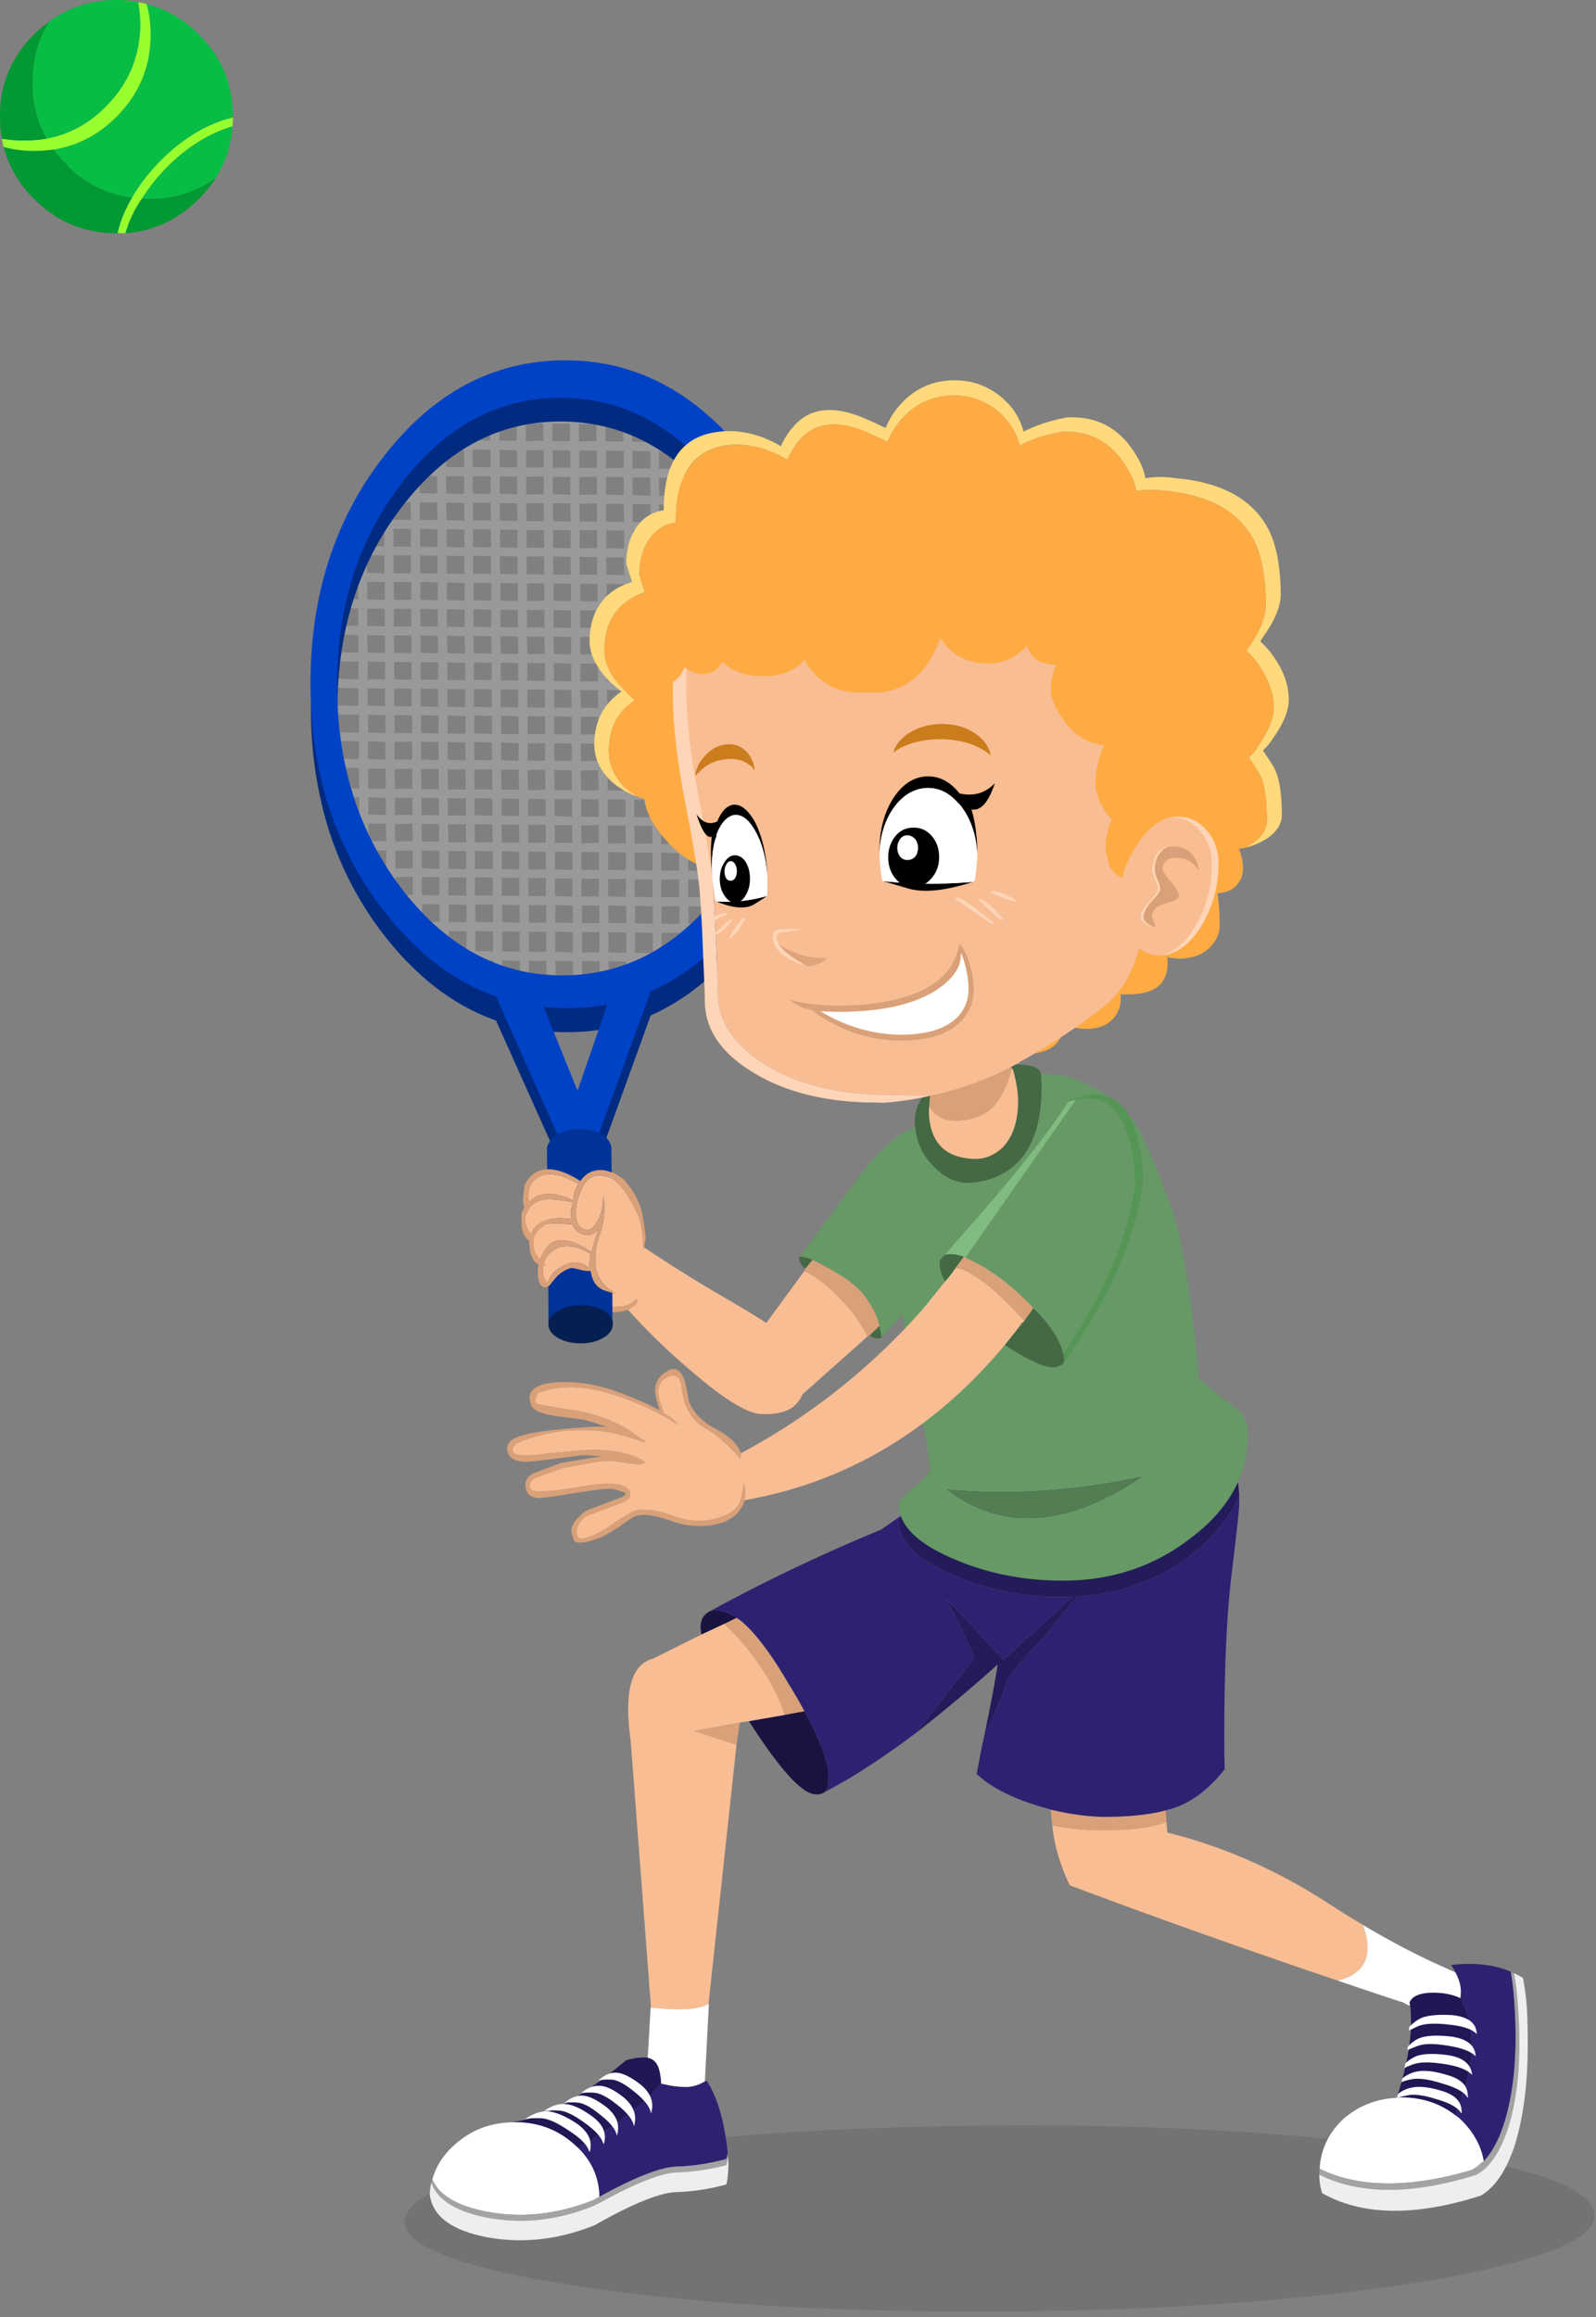<svg height="373" width="257" xmlns="http://www.w3.org/2000/svg"><rect width="100%" height="100%" fill="#808080" stroke="none"/><g fill="none" fill-rule="evenodd"><path d="M228.61 346.116c18.746 2.772 28.119 6.269 28.119 10.486.039 4.062-9.294 7.635-28 10.722-18.668 3.006-41.183 4.589-67.544 4.744-26.557.157-49.187-1.19-67.894-4.043-18.707-2.85-28.08-6.307-28.118-10.368 0-4.218 9.334-7.831 28-10.838 18.67-2.969 41.28-4.53 67.837-4.686 26.361-.157 48.894 1.171 67.6 3.983" fill="#000" opacity=".1"/><path d="M101.14 210.846a6.464 6.464 0 0 1-2.167.352c-1.953.039-3.787-.527-5.506-1.699a8.126 8.126 0 0 1-1.347-1.054c-.508-.43-.84-.82-.996-1.172l.058-.117c.039.038.39.311 1.055.82.274.196.644.45 1.114.761 1.796 1.094 3.67 1.62 5.622 1.582.626 0 1.153-.038 1.582-.117.43-.078.743-.196.937-.353.586-.467.958-.721 1.113-.76 0 .039.02.117.059.234 0 .39-.332.78-.996 1.172a6.33 6.33 0 0 1-.527.351" fill="#d9a179"/><path d="M101.14 210.846a6.33 6.33 0 0 0 .528-.351c.664-.391.996-.782.996-1.172a.983.983 0 0 1-.059-.234c-.155.039-.527.293-1.113.76-.194.157-.507.275-.937.353a8.977 8.977 0 0 1-1.582.117c-1.953.039-3.826-.488-5.622-1.582-.47-.311-.84-.565-1.114-.761.195-.509.43-1.056.703-1.642 1.171-2.343 2.733-3.533 4.686-3.572.664 0 1.367.098 2.109.293l2.403-3.34c5.272 3.593 10.446 6.835 15.524 9.725 4.998 2.93 8.082 4.98 9.254 6.152 1.796 1.796 2.715 3.944 2.754 6.444 0 1.992-.724 3.515-2.168 4.57-1.172.78-2.87 1.111-5.097.995-2.187-.157-5.818-2.402-10.894-6.737a104.847 104.847 0 0 1-10.37-10.018" fill="#f9bd93"/><path d="M76.537 149.86v3.223l2.87.059v-3.222zm7.148.118l-2.813-.058v3.222l2.813.058zm1.465 3.222h2.81v-3.222h-2.81zm7.087-3.164l-2.812-.058v3.222l2.812.116zM63.65 139.783h2.812v-2.87H63.65zm-.059-7.146l.059 2.811 2.812-.058-.058-2.811zm.001-1.464h2.812v-2.755h-2.812zm-1.465-2.755l-2.812-.058v2.754l2.812.059zm-2.812-1.464h2.812l-.059-3.223h-2.812zm7.09 0l-.06-3.223-2.812.06.058 3.222 2.813-.06zm4.274 5.683h-2.81l.057 2.811h2.812l-.059-2.81zm10.077.116l.058 2.872h2.812l-.059-2.872h-2.81zm7.146 11.483v-2.93l-2.812.06v2.87zm4.335 1.524l-2.812-.06v2.814l2.812.057v-2.81zm-7.087 2.754h2.81V145.7h-2.81v2.813zm-.06-8.554h2.812v-2.87H85.09zm4.276 1.465v2.81l2.813.06v-2.87zm0-1.465l2.813.059v-2.872l-2.813-.057zm-8.552 4.217l2.812.059v-2.93h-2.812zm-10.076-2.986h-2.812v2.87l2.812.059v-2.93zm10.134 7.264l2.813.059V145.7l-2.813-.058zm-4.335-2.87v2.811l2.87.059v-2.813l-2.87-.058zm-1.406 2.87v-2.813l-2.869-.058v2.812l2.87.059zm-2.929-7.207v2.872l2.87.057v-2.929zm0-1.406l2.87.06v-2.87l-2.87-.06zm-1.464-2.87l-2.812-.06v2.871l2.812.059zm5.74 4.276v2.872l2.871.057v-2.929h-2.87zm4.336-1.346l2.812.058v-2.87l-2.812-.059v2.87zm-4.335-.06l2.87.06v-2.87l-2.87-.06zm-.059-11.364v2.753l2.872.058v-2.753zm0 4.218l.059 2.87h2.87l-.057-2.87zm-4.276 0l.058 2.87h2.87l-.058-2.87zm-1.465-4.218l-2.81-.06v2.755l2.81.058zm1.465 0v2.753l2.87.058v-2.753zm-.059-4.628l.059 3.222h2.87l-.058-3.222h-2.87zm-1.464-.059h-2.812l.06 3.222h2.81zm5.742.059l.057 3.222h2.872l-.06-3.222h-2.87zm7.145.058h-2.811l.06 3.222h2.81zm4.335 3.222l-.057-3.222-2.813.058.058 3.222zm-2.812 5.682l.059 2.87 2.812-.057-.059-2.872zm4.277 0l.058 2.87h2.813l-.06-2.87zm2.812-4.16l-2.812-.057v2.752l2.812.119zm-8.553-.057l-2.81-.059v2.753l2.81.058zm1.464 2.752h2.812v-2.753h-2.812zm4.22-7.381l.057 3.222h2.812l-.059-3.222zm4.45 29.35h2.81v-3.28h-2.81zm7.147-3.222l-2.87-.058v3.28l2.87.06zm5.683-1.405h2.87v-2.812h-2.87zm-.06-4.276h2.871v-2.872l-2.87.058v2.814zm4.336 0l2.811.057v-2.87h-2.811zm-4.335-7.148v2.87h2.87v-2.811zm7.146.118l-2.811-.059v2.81l2.811.06zm-11.423 6.971l2.872.059v-2.872h-2.872zm-4.276-2.87v2.811l2.87.06v-2.872h-2.87zm4.335 7.145l2.87.06v-2.812l-2.87-.058zm-4.276-.058l2.87.058v-2.81l-2.87-.059v2.81zm-4.276 0h2.811v-2.81h-2.81v2.81zm-.058-7.088v2.812h2.81v-2.87zm0-1.464h2.81v-2.87h-2.81zm7.145-2.813l-2.87-.059v2.872l2.87.057zm1.406 2.87l2.872.059v-2.87l-2.872-.06zm-4.393-16.052l.058 3.222h2.87l-.057-3.222zm.058 8.848l.059 2.87h2.87l-.058-2.87h-2.87zm4.278.058l.057 2.87h2.872l-.06-2.87h-2.87zm0-1.406l2.87.058v-2.811l-2.87-.06zm-8.554 1.348l.06 2.87 2.81-.06-.058-2.87zm4.276-1.406l2.87.058v-2.813l-2.87-.059zm-4.276 0h2.812v-2.812h-2.812zm-.058-7.442l.058 3.222 2.812-.058-.059-3.222zm11.423-4.217l-2.87-.058v2.81l2.87.06zm-2.87 4.277l.059 3.222h2.87l-.06-3.222h-2.87zm8.669 8.905l.059 2.87h2.811l-.057-2.87zm-.059-8.846l.059 3.28h2.813l-.06-3.28zm-4.276 8.846l.059 2.87 2.87-.058-.058-2.87-2.87.058zm4.335-1.407l2.813.058v-2.81l-2.813-.06zm-4.335 0h2.87v-2.811h-2.87v2.81zm-.058-7.44l.058 3.223 2.87-.059-.058-3.222-2.87.059zm0-1.522h2.87v-2.813h-2.87zm7.146-2.755l-2.812-.058v2.813l2.812.058zm4.335 13.124l-2.81.057.057 2.872 2.812-.059zm.059 4.335l-2.812.059v2.812l2.812-.06zm-.117-13.181h-2.812l.06 3.28h2.81zm1.523 7.497h3.28v-2.81h-3.28zm-1.465-2.87l-2.81.06v2.81l2.81-.058v-2.811zm1.406-4.627l.059 3.28 3.28.058v-3.28zm0-1.466h3.28v-2.812h-3.28zm-1.464-2.87l-2.812.058v2.813l2.812-.058zm-.176-29.994l-2.812.058v2.811l2.812-.059zm1.64 28.587h3.28v-2.81h-3.28zm-.058-7.146l.058 2.87h3.28l-.058-2.87zm0-1.407h3.28v-2.87h-3.28zm-.058-7.146l.058 2.87h3.28l-.059-2.87zm-.001-1.465h3.28v-2.812h-3.28zm0-4.277h3.28v-2.812h-3.28zm-4.218 8.611l2.812-.058-.057-2.87-2.813.06zm.059 8.555l2.812-.06-.059-2.87-2.812.06zm-1.465 0l-.058-2.87-2.811-.06.057 2.87zm1.465 4.275l2.812-.057v-2.813l-2.812.06zm-8.611-.058h2.87v-2.812h-2.87zm4.334 0l2.812.058v-2.81l-2.812-.06v2.813zm-4.393-7.146l.059 2.87h2.87l-.057-2.87zm0-1.406h2.87v-2.87h-2.87zm8.611.058l2.812-.058v-2.87l-2.812.056zm-1.464-2.872l-2.811-.057v2.87l2.81.06v-2.873zM97.802 119.69v2.811l2.871.059v-2.811zm-.058-8.613l.058 2.872 2.871.058-.06-2.871zm4.334 7.207l2.87.059v-2.813l-2.87-.116zm-4.276-.058l2.871.058v-2.87l-2.871-.059v2.87zm-4.276 0h2.811v-2.87h-2.811zm0 4.275h2.811v-2.81h-2.811zm-.059-11.424l.059 2.872h2.811l-.057-2.872zm0-1.406h2.812v-2.87h-2.812zm7.147-2.81l-2.87-.06v2.87l2.87.06zm1.406 4.275l.058 2.87 2.87.06-.058-2.87zm0-1.405l2.87.059v-2.87l-2.87-.06zm-4.335-7.206l.06 2.812 2.869.059-.059-2.813zm4.276.058l.059 2.813 2.87.058-.059-2.813zm2.87-4.217l-2.87-.059v2.811l2.87.059zm-11.423 4.16l.059 2.811h2.813l-.06-2.812h-2.812zm4.277-1.465l2.87.057v-2.81l-2.87-.06zm-4.277 0h2.811v-2.812h-2.81v2.812zm0-4.278h2.811v-2.81h-2.81v2.81zm8.553.06l2.87.058v-2.813l-2.87-.057zm-1.406-2.812l-2.87-.059v2.81l2.87.06zm10.017 8.61l.06 2.813 2.81.116-.058-2.869zm4.277-1.405l2.813-.06v-2.81l-2.813.058zm-8.61 1.405l.057 2.813h2.872l-.06-2.813h-2.87zm4.333-1.464l2.812.06v-2.813l-2.812-.058v2.81zm-4.333 0h2.869v-2.811h-2.87v2.81zm0-4.277h2.869v-2.812h-2.87V96.9zm8.61.06l2.813-.059v-2.813l-2.813.059zm-1.465-2.813l-2.812-.059v2.813l2.812.059zm-2.87-4.334v2.81l2.812.06V89.87l-2.812-.058zm2.812-5.684l-.058-2.93h-2.813l.059 2.872zm-2.812 4.22l2.812.058v-2.871l-2.812-.059v2.871zm-4.335 0h2.87v-2.872h-2.87v2.871zm0 4.274h2.87v-2.81h-2.87zM106.12 81.2l.059 2.871h2.87l-.058-2.929-2.87.058zm0-4.276v2.87h2.87v-2.93zm4.336 2.87h2.812v-2.87h-2.812zm-12.83 9.9v2.813l2.87.06v-2.814zm-.058-8.61l.058 2.87 2.87.059-.058-2.93h-2.87zm4.334 4.335v2.87l2.872.06v-2.872zm0 4.334v2.813l2.872.057v-2.81zm-4.276-1.523l2.87.058v-2.87l-2.87-.059v2.87zm-4.275 0h2.81v-2.87h-2.81zm0 1.407v2.87h2.81v-2.813zm-.06-8.553l.06 2.87h2.81l-.058-2.929zm0-1.465h2.812v-2.87l-2.812.057zm11.423.175v-2.93h-2.869v2.814l2.87.116zm-4.276-2.988h-2.87v2.813l2.87.059zm1.407 4.336l.057 2.87 2.872.06-.06-2.93zm-4.336-10.076h2.87v-2.812h-2.87zm7.205 1.582l-2.869-.059v2.81h2.87v-2.751zm-7.146 2.693h2.87V72.59l-2.87-.059v2.811zm-1.465-.057V72.53h-2.812v2.811zm-2.87-7.03v2.812l2.811-.06v-2.81zm8.552 2.87h2.87v-2.812h-2.87zm4.335 4.336l2.87-.06v-2.752h-2.87zm11.423 5.74l-2.81.058.057 2.87 2.812-.057zm1.523 11.482h3.282v-2.81h-3.282zm-1.464-7.205l-2.812.059v2.87l2.812-.058v-2.87zm-49.969 3.924v2.872l2.812.058V89.46zm.176 29.996v2.87l2.812.06v-2.871zm12.888.118v2.87l2.811.059v-2.813zm4.276 2.929h2.812v-2.812h-2.812zm2.813-8.553l-.06-2.871h-2.812v2.87h2.872zm1.464 1.406v2.869l2.811.06v-2.87l-2.81-.06zm0 4.334v2.813l2.811.057v-2.81l-2.81-.06zm-4.277-1.465h2.812v-2.87h-2.812zm2.753-11.424h-2.812v2.813l2.812.058v-2.87zm1.465 4.278l.06 2.87 2.81.06-.059-2.873zm0-1.407l2.811.058v-2.87l-2.811-.059v2.87zm-8.553 4.219l2.812.059v-2.871l-2.812-.059zm-4.275 5.624v2.87l2.869.06v-2.871l-2.87-.059zm4.334-1.349l2.811.059v-2.87l-2.811-.06zm-4.334-.057l2.869.057v-2.87l-2.87-.059v2.872zm-4.278 1.406v2.87l2.87.06v-2.871zm2.87-4.22l-2.87-.058v2.872l2.87.057v-2.87zm-2.928-4.333v2.87l2.871.059v-2.87l-2.871-.06zm0-1.465l2.871.059v-2.813l-2.871-.058zm4.276 1.465v2.87l2.87.059v-2.87l-2.87-.06zm4.335-1.406l2.812.058v-2.813l-2.812-.058zm-4.335-.059l2.87.059v-2.813l-2.87-.058zm0-4.276l2.87.057-.058-2.81-2.87-.06zm2.812-7.03l-2.87-.06v2.812l2.87.06zm-7.088 7.03l2.871.057-.06-2.81-2.869-.06zm2.812-7.03l-2.87-.06v2.812l2.87.06zm-2.87-1.524l2.87.059v-2.813l-2.87-.116zm7.146-2.754l-2.87-.059v2.813l2.87.059zm10.017 8.613l.059 2.81 2.811.06-.058-2.812zm0-1.465l2.812.059v-2.813l-2.812-.06zm-4.218 4.276h2.812l-.058-2.811h-2.811l.057 2.81zm-1.522-2.811l-2.813-.059.059 2.811 2.812.059zm1.465-1.465h2.81V98.19h-2.81zm-1.465-2.813l-2.813-.057v2.812l2.813.058V98.19zm0-4.275l-2.813-.06v2.813l2.813.057zm1.465 2.81h2.81v-2.81h-2.81zm4.275 0l2.812.059v-2.81l-2.812-.06zm-21.382 16.99l2.812.058v-2.87l-2.812-.059v2.87zm-1.464-2.871h-2.81v2.813l2.81.058zm-2.753 11.424h2.81v-2.87h-2.81zm4.276-4.276l2.812.059v-2.872l-2.812-.057zm-4.275 0h2.81v-2.87h-2.81zm-4.278 1.347v2.87l2.812.059v-2.87l-2.812-.06zm2.812-4.217l-2.812-.059v2.87l2.812.06zm-2.87-4.337v2.814l2.813.058v-2.813zm0-4.275v2.81l2.813.06v-2.811zm4.277 2.87h2.81v-2.811h-2.81v2.81zm4.275 0l2.812.06v-2.813l-2.812-.058v2.81zm-4.335-8.554h2.812v-2.81h-2.812zm4.277 0l2.813.059v-2.811l-2.813-.059zm.058 4.278l2.812.059-.057-2.814-2.813-.058zm-5.799-2.813l-2.812-.058.059 2.812 2.813.059zm1.524 2.813h2.81l-.058-2.813h-2.812zm-4.336-7.148v2.813l2.812.057v-2.81zm0-1.465l2.812.06v-2.87l-2.812-.06zm4.276.06h2.812v-2.87h-2.812zm4.277 0l2.813.058v-2.87l-2.813-.059v2.87zm-4.394-15.7l.059 2.811h2.812l-.058-2.812h-2.813zm.059 11.423h2.812v-2.87h-2.812zm-4.275-2.929v2.87l2.81.06V89.4l-2.81-.057zm4.275-1.349h2.812v-2.87h-2.812zM80.52 89.52v2.87l2.812.059v-2.87l-2.812-.06zm7.088-5.625l-.059-2.93-2.811.06.058 2.87zm-2.812 8.554h2.812v-2.87h-2.812zm4.276-2.87v2.87l2.813.058v-2.87l-2.813-.059zm2.813-1.35v-2.87l-2.813-.058v2.871l2.813.058zm-7.089-.057h2.812v-2.87h-2.812zM87.55 76.69l-2.811.058v2.812h2.811zm1.465 4.335l.058 2.87 2.813.06-.06-2.93zm0-1.465l2.812.06v-2.872h-2.812zm-8.495 4.22l2.812.116-.059-2.87-2.81-.06zm-10.135-2.872l-2.81-.058.057 2.812 2.812.059zm5.8 8.553v2.87l2.87.06v-2.87zm4.335-1.346l2.812.058v-2.871l-2.812-.058v2.87zm-1.465-2.87l-2.87-.06v2.871l2.87.059zM71.91 89.46v2.87l2.87.06v-2.87zm2.87-4.217l-2.87-.058v2.87l2.87.059v-2.87zm-4.335-.058l-2.812-.06v2.87l2.812.06zm1.406-4.278l.059 2.813 2.87.059-.059-2.814zm0-1.465l2.87.059V76.69l-2.87-.059zm-1.465-2.81l-2.81-.06v2.813l2.81.057zM80.463 79.5l2.811.06v-2.813l-2.81-.058v2.81zm-4.336 1.406l.059 2.813 2.87.059L79 80.965l-2.872-.058zM79 79.5v-2.81l-2.872-.059v2.811l2.872.059zm0-7.089l-2.872-.057v2.812l2.872.058zm-7.148 2.755l2.87.058v-2.813l-2.87-.057zm4.219-7.09v2.813h2.87v-2.753zm7.145.118l-2.811-.058v2.81h2.811zm4.278 2.753v-2.811l-2.813.058v2.811zm4.334 1.582l-2.812-.06v2.814h2.812V72.53zm-8.553-.06l-2.81-.058v2.813h2.81V72.47zm1.465 2.814l2.811-.059V72.47H84.74zm2.754-11.131c.467-.04.956-.059 1.464-.059v2.637h2.811v-2.637c.509 0 .997.04 1.465.116v2.58l2.811-.06v-2.168c.508.08.996.177 1.465.293v1.934h2.872v-1.055l1.404.585v.528h1.232a19.574 19.574 0 0 1 3.045 1.7v2.636l2.87-.059v-.585c.86.624 1.7 1.327 2.519 2.109h-.996v2.812h2.813v-.939c.74.743 1.444 1.563 2.108 2.462h-.643v2.87l2.752-.06a20.874 20.874 0 0 1 1.523 2.404l.058 1.932h1.172l.703 1.407h-1.875v2.87h3.222a51.782 51.782 0 0 1 1.465 4.16l.06.176h.057c.156.429.313.917.469 1.464h-.526v2.811h1.229c.117.509.214.997.292 1.465h-1.521v2.813h1.99c.079.507.137.995.176 1.465h-2.166l.057 2.87h2.519c0 .468.02.938.06 1.405h-2.58v2.87h2.637v1.408h-2.636l.058 2.87h2.578a226 226 0 0 0-.117 1.465h-2.46v2.81h2.108c-.077.47-.136.96-.174 1.465h-1.935v2.814h1.406c-.078.507-.155.994-.234 1.464h-1.113v3.28h.234a45.09 45.09 0 0 1-2.108 5.565H119.3l.058 2.872h1.525c-.314.469-.586.956-.822 1.465h-.703v1.171l-1.99 3.045-2.286.06v2.811h.176c-.547.626-1.074 1.23-1.582 1.816v-.351l-2.812-.058v2.812h.41a34.979 34.979 0 0 1-1.874 1.64v-.175h-2.87v2.225c-.47.313-.938.626-1.407.937v-3.162l-2.87-.06v3.282l2.695.059a48.661 48.661 0 0 1-4.101 1.816v-.47l-2.87-.059.06 1.407c-.47.078-.959.176-1.465.293l-.06-1.7H93.7l.059 2.169c-.469.039-.956.077-1.465.117l-.058-2.286-2.812-.057.059 2.343c-.508-.04-.996-.078-1.465-.117l-.059-2.226h-2.81l.057 1.933a16.347 16.347 0 0 1-1.464-.293l-.058-1.64-2.813-.059v.879a64.586 64.586 0 0 1-1.464-.586v-.293h-.82a32.354 32.354 0 0 1-3.457-1.816v-2.87l-2.869-.06v.938a32.793 32.793 0 0 1-2.813-2.402h1.349v-2.812l-2.813-.058v1.406a46.067 46.067 0 0 1-2.52-2.87h.997v-2.93l-2.812.059v.527a24.206 24.206 0 0 1-1.465-2.228v-2.577l-1.523-.059a17.076 17.076 0 0 1-.761-1.464h2.284l-.058-2.811h-2.812v1.757a50.625 50.625 0 0 1-1.465-3.456v-2.52h-.819a12.46 12.46 0 0 1-.47-1.465h1.29l-.06-3.28h-2.108a25.677 25.677 0 0 1-.293-1.464l2.402.057v-2.87l-2.81-.059a8.721 8.721 0 0 1-.236-1.406l3.046.06v-2.87l-3.28-.06a20.753 20.753 0 0 0-.176-1.464l3.397.059v-2.814l-3.456-.057v-1.464l3.456.058v-2.811l-3.338-.06c.039-.506.078-.995.116-1.464l3.222.06-.058-2.813-2.87-.058c.078-.509.155-.997.234-1.465l2.636.059v-2.813l-2.108-.059c.077-.507.175-.995.293-1.465l1.815.059v-2.87H56.62c.157-.508.313-.977.469-1.405h.528v-1.642a30.54 30.54 0 0 1 1.465-3.456v.762l2.81.116v-2.87l-1.816-.059c.235-.467.509-.937.82-1.405h.996l-.058-1.817a95.623 95.623 0 0 1 1.699-2.46h2.578v-2.812h-.41a35.28 35.28 0 0 1 1.875-2.167v.702l2.81.06v-2.812h-.702a22.772 22.772 0 0 1 2.108-1.875v.41h2.87v-2.402a20.699 20.699 0 0 1 3.398-1.876h.88v-.351a9.642 9.642 0 0 1 1.464-.586v.997h2.811v-1.817c.47-.116.958-.213 1.465-.293v2.169l2.813-.059v-2.519zm1.464 6.853h2.811v-2.81h-2.81v2.81z" fill="#999"/><path d="M87.55 165.971l5.507 13.475 4.745-13.886a35.249 35.249 0 0 1-6.443.586c-1.29 0-2.56-.057-3.808-.175M61.834 77.276c7.967-10.234 17.633-15.389 28.997-15.466 11.326-.079 21.01 4.96 29.056 15.114 8.045 10.154 12.126 22.437 12.243 36.848.077 14.413-3.866 26.716-11.833 36.908-4.608 5.977-9.783 10.233-15.524 12.772l-8.67 23.961h-5.857l-10.37-23.14c-6.56-2.305-12.438-6.719-17.633-13.24-8.044-10.117-12.106-22.38-12.183-36.791-.119-14.412 3.807-26.734 11.774-36.966m2.87 4.335c-6.99 9.1-10.446 20.074-10.37 32.924.04 12.849 3.634 23.784 10.78 32.807 7.069 9.06 15.582 13.571 25.54 13.531 10.039-.038 18.551-4.628 25.542-13.767 6.952-9.099 10.408-20.073 10.37-32.923-.08-12.85-3.672-23.785-10.78-32.806-7.07-9.062-15.62-13.573-25.658-13.533-9.958.038-18.432 4.627-25.423 13.767" fill="#012b80"/><path d="M87.55 162.104l5.448 13.474 4.804-13.884c-2.109.39-4.257.586-6.443.586-1.29 0-2.56-.058-3.808-.176M61.834 73.41C69.761 63.216 79.408 58.08 90.773 58c11.326-.076 21.03 4.942 29.114 15.057 8.045 10.155 12.106 22.437 12.185 36.849.077 14.412-3.847 26.714-11.775 36.908-4.608 5.976-9.783 10.233-15.524 12.772l-8.728 23.96h-5.858l-10.31-23.14c-6.561-2.304-12.439-6.718-17.634-13.24-8.083-10.116-12.163-22.38-12.242-36.79-.078-14.412 3.866-26.734 11.833-36.966m2.87 4.334c-7.029 9.1-10.505 20.075-10.427 32.925.079 12.848 3.671 23.804 10.78 32.864 7.106 9.023 15.639 13.514 25.597 13.474 10.039-.038 18.533-4.608 25.483-13.708 6.99-9.14 10.447-20.133 10.37-32.982-.079-12.85-3.652-23.786-10.72-32.807-7.07-9.021-15.622-13.514-25.659-13.474-9.958.039-18.432 4.607-25.423 13.708" fill="#0042c6"/><path d="M88.078 186.3v-1.465c.117-.82.645-1.542 1.582-2.168 1.016-.625 2.226-.937 3.63-.937 1.407 0 2.637.293 3.692.879.898.626 1.386 1.347 1.465 2.167v1.465c.039 1.328.057 2.636.057 3.925 0 4.764.02 9.49.059 14.177.039 3.008.06 5.937.06 8.788l-10.312.059c0-2.851-.018-5.78-.058-8.788a859.394 859.394 0 0 1-.116-14.177c0-1.29-.02-2.597-.059-3.925" fill="#039"/><path d="M86.554 189.58c1.133-.742 2.675-.742 4.628 0l1.992.937a6.03 6.03 0 0 0-.643 1.348c-.04.039-.119.488-.236 1.348-2.616-1.212-4.705-1.367-6.267-.47l-.82.704a.46.46 0 0 0-.058-.176c-.157-.742-.119-1.406.116-1.992a3.285 3.285 0 0 1 1.288-1.699zm5.39 5.273c0 .547.02 1.015.058 1.406-1.912-.312-3.495-.157-4.744.47-.86.428-1.445 1.053-1.757 1.873a3.806 3.806 0 0 1-.704-1.113c-.272-.742-.313-1.366-.117-1.875.078-.195.156-.37.235-.527.116-.234.293-.527.527-.879.858-.897 2.128-1.269 3.808-1.113 1.015.077 2.012.216 2.988.411-.08.43-.177.88-.293 1.347zm.175 2.168c-.233-.08-.233-.138 0-.177.039.04.06.118.06.235.312.78.858 1.309 1.64 1.582.936.351 1.777.077 2.52-.82l-1.115 3.69c-2.655-1.796-4.744-2.305-6.267-1.523-.82.43-1.485 1.347-1.991 2.753a.71.71 0 0 0-.119-.174c-.78-.743-1.093-1.642-.937-2.696l.058-.703c.119-.352.353-.722.705-1.113.39-.43.721-.722.994-.879.509-.313 1.719-.37 3.633-.175h.82zm-4.452 6.092c.274-.78.704-1.366 1.29-1.758 1.133-.937 2.695-1.034 4.687-.293.194.079.683.333 1.464.762-.157.899-.196 1.68-.118 2.343-1.406-1.093-2.832-1.23-4.275-.408-1.252.585-2.072 1.444-2.462 2.576l-.058.176c-.39-.352-.625-.82-.702-1.406a7.824 7.824 0 0 1 0-1.346l.116.057.177-.176a.887.887 0 0 1-.177-.234c0-.117.02-.215.058-.293zm15.935-1.816l-.177.937.236-.937c-.509 4.335-2.012 6.601-4.512 6.796-2.89-1.328-3.885-4.042-2.988-8.142.899-2.305 1.27-4.414 1.113-6.329a10.98 10.98 0 0 1-.057-1.054l-.059.06c0 .154-.038.643-.118 1.464-.116.663-.254 1.172-.409 1.522-.704 1.875-1.544 2.636-2.52 2.286-1.015-.313-1.483-1.367-1.406-3.165.119-.936.332-1.814.646-2.636.897-2.539 2.459-3.418 4.686-2.636.742.274 1.62 1.073 2.636 2.402l.293.41c.898 1.524 1.465 2.578 1.698 3.163.664 1.563.957 3.515.878 5.859z" fill="#f9bd93"/><path d="M103.602 201.297h-.06c.08-2.344-.213-4.296-.878-5.859-.234-.585-.8-1.639-1.698-3.163l-.293-.41c-1.016-1.329-1.894-2.128-2.636-2.402-2.226-.782-3.788.097-4.687 2.636-.313.822-.527 1.7-.645 2.636-.077 1.798.391 2.852 1.406 3.165.976.35 1.816-.411 2.52-2.286.156-.35.293-.859.409-1.522.08-.821.118-1.31.118-1.464l.059-.06c0 .312.019.664.058 1.054.155 1.915-.215 4.024-1.114 6.329-.897 4.1.097 6.814 2.988 8.142l-.059.117a13.94 13.94 0 0 1-1.699-.469c-1.287-.429-2.05-1.484-2.283-3.163-.391.04-.859 0-1.406-.118-.899-.234-1.426-.351-1.583-.351-.233 0-.547.097-.937.293a4.63 4.63 0 0 0-1.172.761c-.311.273-.702.703-1.171 1.29-.39.625-.84.86-1.346.702-.586-.234-.88-.996-.88-2.285-.038-.468 0-.898.118-1.288-.742-.43-1.211-1.21-1.407-2.344-.077-.702-.116-1.23-.116-1.58-.666-.353-1.074-1.133-1.23-2.344v-1.934c.117-.39.272-.743.467-1.055-.154-.351-.234-.819-.234-1.404.157-1.29.234-1.954.234-1.993.47-1.21 1.269-2.031 2.402-2.461 1.719-.625 3.926-.079 6.62 1.64.86-1.287 2.07-1.873 3.631-1.757 1.368.195 2.52.743 3.457 1.641 1.641 1.874 2.617 3.788 2.929 5.74.312 1.876.47 3.125.47 3.75zm-15.935 1.816a.66.66 0 0 0-.057.293.881.881 0 0 0 .175.234l-.175.176-.117-.057a7.824 7.824 0 0 0 0 1.346c.077.586.312 1.054.702 1.406l.058-.176c.39-1.132 1.211-1.99 2.461-2.576 1.444-.822 2.87-.685 4.276.408-.078-.663-.04-1.444.118-2.343-.782-.429-1.27-.683-1.465-.762-1.991-.741-3.553-.644-4.686.293-.586.392-1.016.978-1.29 1.758zm4.452-6.092H91.3c-1.914-.195-3.124-.138-3.633.175-.273.157-.604.45-.995.879-.351.391-.585.761-.704 1.113l-.058.703c-.155 1.054.157 1.953.937 2.696.039.039.08.097.118.174.506-1.406 1.172-2.323 1.992-2.753 1.523-.782 3.612-.273 6.268 1.523l1.113-3.69c-.743.897-1.583 1.171-2.52.82-.781-.273-1.326-.802-1.64-1.582 0-.117-.02-.196-.059-.235-.233.04-.233.098 0 .177zm-.174-2.168c.116-.468.213-.918.292-1.347a24.769 24.769 0 0 0-2.987-.41c-1.68-.157-2.95.215-3.808 1.112a8.388 8.388 0 0 0-.527.879 6.21 6.21 0 0 0-.234.527c-.196.509-.156 1.133.116 1.875.157.391.391.761.704 1.113.311-.82.897-1.445 1.757-1.874 1.25-.626 2.832-.781 4.745-.47-.04-.39-.058-.858-.058-1.405zm-5.39-5.273a3.277 3.277 0 0 0-1.289 1.699c-.235.586-.274 1.25-.117 1.992a.46.46 0 0 1 .059.176l.82-.703c1.562-.898 3.65-.743 6.268.47.116-.86.196-1.31.234-1.35.156-.468.37-.917.645-1.347l-1.993-.937c-1.953-.742-3.495-.742-4.628 0z" fill="#d9a179"/><path d="M88.312 213.19c0-.86.508-1.583 1.524-2.169 1.015-.624 2.245-.936 3.69-.936s2.674.293 3.691.879c.976.585 1.464 1.308 1.464 2.167 0 .86-.488 1.582-1.464 2.168-1.017.624-2.246.937-3.692.937-1.444 0-2.674-.293-3.69-.879-1.015-.585-1.523-1.308-1.523-2.167" fill="#061f51"/><path d="M140.038 214.947l1.582-1.523.351 1.816c-.585.352-1.23.254-1.933-.293m-9.197-12.128l-1.171 1.407c-.665-.508-.996-1.152-.996-1.933h.058c.665-.04 1.368.136 2.11.526" fill="#446944"/><path d="M141.972 215.24l-.353-1.816c-.351-1.602-1.23-3.32-2.636-5.155-1.483-1.758-4.198-3.574-8.141-5.45-.743-.39-1.445-.566-2.11-.526 0-.04.038-.06.118-.06 2.81-3.826 5.74-7.77 8.787-11.832 2.968-4.218 5.858-7.05 8.669-8.495 2.773-1.562 5.565-.82 8.378 2.226.273.313.527.665.761 1.055 1.99 3.046 1.952 6.893-.118 11.54-2.108 4.609-4.255 8.184-6.444 10.722a1085.34 1085.34 0 0 0-6.853 7.791v.059z" fill="#696"/><path d="M141.62 213.424l-1.582 1.523-.35.175c-.9-1.835-2.17-3.65-3.808-5.447-.47-.509-.938-.997-1.407-1.465-1.758-1.719-3.418-2.91-4.98-3.573l.177-.412 1.172-1.406c3.943 1.876 6.657 3.692 8.141 5.45 1.406 1.835 2.285 3.554 2.636 5.155" fill="#d9a179"/><path d="M129.494 204.637c1.562.663 3.222 1.854 4.98 3.573.468.468.936.956 1.405 1.465 1.64 1.796 2.91 3.612 3.808 5.447l-11.248 10.019c-6.013 1.64-8.787-.939-8.318-7.734z" fill="#f9bd93"/><path d="M118.598 280.854a320.387 320.387 0 0 1-5.8-1.876 8.32 8.32 0 0 0-1.055-.35l7.382-1.348zm69.242 12.42a.447.447 0 0 0-.176.057c-2.11.821-5.39 1.251-9.842 1.29-3.046 0-5.839-.273-8.378-.82a26.58 26.58 0 0 1-.233-2.52c3.202.781 6.248 1.171 9.139 1.171 3.787-.038 6.91-.39 9.372-1.053zm-58.287-17.81l-3.222.585c-.703-2.46-2.05-5.134-4.043-8.025-1.718-2.539-3.612-4.745-5.682-6.621l-.058-.057h.174l1.876-.938c.468.273.899.605 1.289.995 2.108 1.915 4.472 5.118 7.087 9.609a70.79 70.79 0 0 1 2.579 4.451z" fill="#d9a179"/><path d="M96.513 353.614c-.039-3.046-1.192-5.682-3.455-7.908 6.325-3.671 10.798-7.128 13.413-10.37v.059l.586.117c1.133.273 2.266.41 3.398.41a5.5 5.5 0 0 0 2.579-.643c.154-.08.311-.157.467-.236.079-.038.176-.077.293-.117 1.719 2.617 2.852 6.504 3.398 11.658a7.558 7.558 0 0 1-.235.938c-2.733.743-5.408 1.151-8.024 1.231-2.539.077-6.68 1.698-12.42 4.861m146.802-36.203c.039.35.078.663.116.936.274 1.602.47 4.002.586 7.206.196 6.288-.39 11.638-1.757 16.052-.86 2.773-1.972 4.862-3.338 6.27-.43-2.54-1.719-4.826-3.868-6.856a8.2 8.2 0 0 0-.703-.527 136.03 136.03 0 0 0 1.582-4.687c.704-2.422 1.054-4.375 1.054-5.858 0-3.204-.565-5.956-1.698-8.26-.078-.078-.116-.157-.116-.235.038-.313.057-.606.057-.879 0-.937-.273-1.933-.82-2.988-.039-.038-.059-.077-.059-.117a4.292 4.292 0 0 0-.701-1.171 22.199 22.199 0 0 1 2.869-.176c2.657 0 4.92.43 6.796 1.29m-84.825-38.022c1.25-2.735 1.914-4.2 1.993-4.394.82-1.913 1.385-3.418 1.7-4.51a42.75 42.75 0 0 1 4.567-5.566c1.642-1.68 3.828-4.316 6.562-7.91 6.95-.35 13.142-2.617 18.569-6.795 3.632-2.852 6.19-5.994 7.674-9.432v1.172c0 .899-.429 4.864-1.288 11.894-.821 7.03-1.191 16.558-1.114 28.587l.059 2.344c-1.992 2.539-4.16 4.393-6.503 5.565-.858.43-1.854.782-2.986 1.055-2.462.664-5.585 1.015-9.373 1.054-2.89 0-5.938-.39-9.138-1.172a82.218 82.218 0 0 1-3.808-1.171c-3.515-1.25-6.23-2.772-8.143-4.57.273-1.406.566-2.929.88-4.57.115-.508.233-1.034.35-1.581m-10.895-.527c-5.43 4.1-10.37 7.304-14.822 9.607.038-.038.08-.077.118-.117.352-.39.526-1.21.526-2.46 0-2.11-1.289-5.585-3.866-10.428a70.756 70.756 0 0 0-2.578-4.453c-2.615-4.49-4.979-7.693-7.088-9.607-.39-.39-.82-.722-1.287-.996-1.172-.782-2.246-1.172-3.222-1.172-.431 0-.782.039-1.056.117 8.787-4.804 17.964-9.177 27.533-13.121 1.251-.86 2.423-1.68 3.514-2.462-.428.469-.644.82-.644 1.055 0 3.319 2.93 6.23 8.787 8.73 5.508 2.382 11.463 3.553 17.867 3.515h1.289a2177.166 2177.166 0 0 1-11.07 10.075 543.407 543.407 0 0 1-5.8-6.21 104.108 104.108 0 0 0-3.458-3.515c.156.274.333.606.529.996 1.835 3.32 3.163 6.171 3.982 8.553a3799.792 3799.792 0 0 1-9.254 11.893" fill="#2d2272"/><path d="M129.552 275.464c2.578 4.843 3.866 8.32 3.866 10.427 0 1.25-.175 2.07-.526 2.461-.04.04-.08.078-.118.118a.904.904 0 0 1-.467.235c-.119.038-.236.077-.353.116h-.586c-2.109.04-5.662-3.827-10.661-11.6a.68.68 0 0 0-.116-.175l5.74-.997zm-15.23-16.111c.272-.077.624-.117 1.054-.117.976 0 2.05.39 3.222 1.172l-1.875.937h-.176l.059.058-3.63 1.7c-.432-1.835.018-3.086 1.345-3.75z" fill="#191341"/><path d="M219.472 309.853c1.758 4.842.412 7.831-4.042 8.962-15.386-5.193-29.777-10.31-43.173-15.348-1.562-3.28-2.5-6.503-2.812-9.666 2.539.547 5.332.82 8.377.82 4.452-.039 7.733-.469 9.843-1.29a.444.444 0 0 1 .174-.057l.118 1.699c8.942 2.226 17.476 5.955 25.599 11.19a205.308 205.308 0 0 0 5.916 3.69zm-105.385 12.713c-1.445.897-4.53 1.093-9.256.585l-3.279-43.001c-1.055-7.46-.02-11.794 3.104-13.005l.527-.177 7.792-3.865 3.631-1.7c2.07 1.876 3.964 4.082 5.682 6.621 1.992 2.89 3.34 5.566 4.042 8.025l-5.74.997-1.464.234-7.382 1.348a8.37 8.37 0 0 1 1.054.35c1.875.627 3.808 1.251 5.8 1.876l-4.51 41.712z" fill="#f9bd93"/><path d="M104.304 331.236c.664.117 1.172.487 1.524 1.113.351.625.565 1.62.644 2.988-2.616 3.242-7.088 6.698-13.415 10.37a6.834 6.834 0 0 1-.586-.53c-2.694-2.42-5.936-3.612-9.724-3.572h-.41c5.155-.586 11.306-3.905 18.453-9.959 1.054-.313 2.05-.469 2.987-.469.196 0 .372.02.527.059m130.048 9.255c-2.46-1.912-5.35-2.87-8.67-2.87-.273 0-.527.02-.762.06.39-1.211.782-2.579 1.172-4.102.742-3.125 1.113-5.76 1.113-7.909 0-.82-.02-1.621-.059-2.401l-.117-.353c0-.195-.02-.39-.058-.586.429-1.053 1.718-1.58 3.866-1.58 1.327 0 2.539.195 3.632.585.234.078.449.176.644.293.04 0 .098.019.176.059 1.133 2.303 1.699 5.057 1.699 8.259 0 1.484-.352 3.438-1.055 5.858a136.034 136.034 0 0 1-1.581 4.687" fill="#201854"/><path d="M104.832 323.15c4.725.51 7.811.314 9.254-.585l.06.059-.645 12.42c-.155.078-.312.155-.468.235-.82.429-1.68.643-2.577.643a14.48 14.48 0 0 1-3.4-.41l-.585-.117v-.059c-.077-1.367-.293-2.362-.643-2.986-.352-.627-.86-.997-1.523-1.115l.468-8.143.059.059zm-8.32 30.464a4.469 4.469 0 0 0-.819.47c-5.779 2.342-11.54 2.987-17.28 1.932-4.804-.937-7.733-2.675-8.788-5.212.586-2.11 1.758-3.947 3.515-5.508 2.226-2.031 4.822-3.223 7.791-3.573.43-.04.898-.08 1.406-.118h.41c3.788-.039 7.029 1.152 9.725 3.573.194.196.39.372.585.528 2.265 2.226 3.417 4.862 3.455 7.908zm115.989-4.51c.157-3.047 1.407-5.703 3.75-7.967 2.46-2.149 5.35-3.302 8.67-3.457.234-.039.488-.058.76-.058 3.32 0 6.21.956 8.671 2.87.234.157.469.332.702.527 2.149 2.03 3.437 4.316 3.867 6.855-.195.155-.371.293-.527.41-.43.39-.879.721-1.347.995-10.037 2.97-18.219 2.91-24.546-.176zm22.671-27.652c-.039.04-.058.098-.058.176a3.318 3.318 0 0 0-.646-.293c-1.092-.39-2.303-.586-3.63-.586-2.148 0-3.438.527-3.867 1.582.039.195.059.391.059.586a.698.698 0 0 1-.177-.118 8.091 8.091 0 0 1-.995-.527.98.98 0 0 0-.293-.058 1022.833 1022.833 0 0 1-10.135-3.398c4.453-1.132 5.8-4.121 4.043-8.964 4.53 2.695 8.825 4.941 12.887 6.738a43.35 43.35 0 0 0 1.992.878c0 .04.019.079.059.117.546 1.055.82 2.05.82 2.988 0 .273-.02.566-.059.879z" fill="#fff"/><path d="M212.501 349.104c6.327 3.085 14.51 3.145 24.545.175.47-.273.917-.605 1.349-.995.154-.117.331-.254.527-.41 1.366-1.406 2.479-3.495 3.338-6.269 1.367-4.413 1.953-9.763 1.757-16.053-.116-3.202-.312-5.604-.586-7.204a30.725 30.725 0 0 1-.116-.938c.156.079.312.156.468.233.118.509.195.959.234 1.349.274 1.64.47 4.062.586 7.264.235 6.326-.332 11.697-1.699 16.11-.976 3.086-2.264 5.35-3.866 6.797-.469.39-.936.701-1.406.937-10.31 3.202-18.707 3.182-25.19-.059v-.177c0-.233.02-.487.059-.76m-115.988 4.51c5.74-3.164 9.881-4.783 12.42-4.862 2.616-.078 5.29-.488 8.024-1.231a7.58 7.58 0 0 0 .235-.936v.469c-.04.663-.116 1.151-.235 1.464-2.733.703-5.408 1.094-8.024 1.172-2.539.117-6.68 1.757-12.42 4.92a7.855 7.855 0 0 0-.82.41c-5.78 2.383-11.54 3.027-17.28 1.934-5-.977-7.988-2.85-8.964-5.625.04-.195.097-.37.177-.526 1.053 2.538 3.982 4.276 8.787 5.213 5.74 1.055 11.5.41 17.28-1.932a4.44 4.44 0 0 1 .82-.47" fill="#a3a3a3"/><path d="M69.45 351.33c.975 2.773 3.963 4.647 8.962 5.625 5.741 1.092 11.502.448 17.281-1.935.273-.156.547-.293.82-.409 5.741-3.163 9.88-4.805 12.42-4.92 2.617-.08 5.291-.47 8.025-1.172.117-.313.195-.802.234-1.465.039.312.077.663.117 1.053-.04 1.72-.156 2.89-.351 3.515-2.734.743-5.408 1.152-8.026 1.232-2.655.077-7.048 1.855-13.18 5.33-5.82 2.344-11.599 2.987-17.34 1.933-5.663-1.093-8.728-3.358-9.197-6.796 0-.702.079-1.366.234-1.992m142.994-1.288c6.482 3.242 14.88 3.262 25.19.058a7.354 7.354 0 0 0 1.405-.937c1.602-1.445 2.89-3.71 3.866-6.795 1.368-4.413 1.934-9.784 1.7-16.11-.118-3.204-.314-5.624-.587-7.266-.038-.39-.117-.839-.234-1.347.196.04.372.118.527.234.352.157.664.332.938.527.195 1.095.331 1.973.41 2.637.234 1.68.351 4.198.351 7.558.039 6.56-.664 12.146-2.109 16.754-1.367 4.1-3.202 6.796-5.506 8.086-10.545 3.358-19.039 3.222-25.482-.412a9.404 9.404 0 0 1-.47-2.987" fill="#eee"/><path d="M199.555 240.782c-1.484 3.438-4.042 6.58-7.674 9.432-5.428 4.179-11.619 6.445-18.568 6.796-2.735 3.594-4.922 6.23-6.563 7.909a42.75 42.75 0 0 0-4.568 5.565c-.314 1.094-.878 2.597-1.7 4.511-.078.195-.741 1.66-1.991 4.394 1.015-4.844 1.738-8.67 2.167-11.482a180.799 180.799 0 0 1-5.916 5.155 225.174 225.174 0 0 1-7.147 5.8 3706.98 3706.98 0 0 0 9.255-11.893c-.819-2.383-2.147-5.232-3.983-8.553a22.06 22.06 0 0 0-.527-.996c.976.938 2.129 2.11 3.456 3.515a544.1 544.1 0 0 0 5.8 6.21c2.773-2.5 6.463-5.858 11.071-10.076h-1.289c-6.405.04-12.36-1.132-17.867-3.515-5.858-2.5-8.787-5.41-8.787-8.73 0-.234.216-.585.645-1.054 4.686-3.437 7.694-5.878 9.021-7.323 14.645-1.6 28.314-3.73 41.006-6.385 1.719 2.069 2.87 4.06 3.456 5.975.352 1.25.586 2.831.703 4.745" fill="#241b5b"/><g fill="#fff"><path d="M92.823 341.781c1.796 1.249 2.539 2.656 2.225 4.218l-.058.293-.117.057c-.234-1.014-1.328-2.147-3.28-3.396-1.875-1.29-3.379-1.954-4.51-1.992-1.172-.039-2.032.019-2.58.176 1.252-.898 2.5-1.33 3.75-1.29 1.25.118 2.774.762 4.57 1.934"/><path d="M91.007 338.676c1.172.077 2.598.723 4.275 1.933 1.68 1.211 2.364 2.579 2.05 4.1l-.057.294-.117.117c-.234-1.015-1.231-2.148-2.989-3.397-1.757-1.29-3.142-1.953-4.159-1.993-1.092-.077-1.912-.039-2.459.117 1.172-.859 2.323-1.249 3.456-1.171"/><path d="M90.831 338.559c1.016-.899 2.05-1.309 3.105-1.23.976.078 2.226.703 3.749 1.874 1.523 1.25 2.109 2.637 1.757 4.16l-.058.293-.059.057c-.195-.976-1.074-2.07-2.636-3.28-1.562-1.288-2.812-1.951-3.749-1.992-.976-.078-1.679-.04-2.109.118"/><path d="M102.078 342.19c-.195-1.014-1.093-2.147-2.695-3.396-1.561-1.251-2.81-1.896-3.749-1.935-.937-.077-1.639-.038-2.109.118 1.016-.899 2.05-1.308 3.106-1.23 1.015.038 2.285.663 3.808 1.875 1.483 1.25 2.069 2.637 1.757 4.159l-.058.351-.06.059z"/><path d="M102.196 336.743c-1.562-1.29-2.812-1.953-3.75-1.992-.975-.039-1.68.019-2.108.175.976-.938 1.972-1.367 2.987-1.288 1.016.077 2.305.722 3.867 1.933 1.483 1.25 2.069 2.636 1.757 4.16l-.059.351-.058.058c-.196-1.015-1.074-2.148-2.636-3.397m125.126-.703c1.21-.274 2.832-.098 4.862.527 2.07.624 3.124 1.68 3.164 3.163l.058.293-.117.117c-.547-.899-1.855-1.639-3.925-2.225-2.187-.704-3.826-.899-4.92-.586-.625.116-1.133.252-1.524.41.04-.235.118-.47.235-.703a4.81 4.81 0 0 1 2.167-.997m.762-2.577c1.25-.275 2.949-.079 5.096.585 2.11.626 3.164 1.7 3.164 3.223l.058.292-.058.118c-.508-.898-1.855-1.66-4.042-2.285-2.188-.702-3.847-.937-4.98-.702-.663.116-1.21.273-1.64.468a3.1 3.1 0 0 1 .176-.645c.703-.547 1.444-.897 2.226-1.054m-1.465-3.456c.04-.195.059-.372.059-.528.624-.703 1.307-1.19 2.05-1.465 1.21-.391 2.91-.448 5.097-.175 2.264.351 3.514 1.27 3.749 2.754l.058.293v.116c-.741-.781-2.206-1.347-4.393-1.699-2.305-.39-3.984-.37-5.038.059-.625.234-1.152.45-1.582.645m.938 2.284c-.548.196-1.016.391-1.406.586.038-.274.097-.526.175-.762a6.049 6.049 0 0 1 1.816-1.171c1.172-.392 2.87-.43 5.097-.118 2.187.353 3.436 1.27 3.749 2.754l.058.293v.117c-.741-.82-2.245-1.406-4.51-1.758-2.265-.351-3.925-.331-4.98.059m-.644-5.448v-.528a5.996 5.996 0 0 1 2.05-1.523c1.172-.43 2.851-.566 5.038-.41 2.265.273 3.515 1.133 3.75 2.578l.058.351v.118c-.703-.782-2.167-1.29-4.393-1.522-2.305-.275-3.984-.196-5.038.233-.586.273-1.075.507-1.465.703"/></g><path d="M162.533 171.36c.117.196.254.391.41.587-.741 2.89-1.816 5.018-3.222 6.385-1.445 1.366-3.436 2.05-5.975 2.05-1.406 0-2.539-.45-3.398-1.347a7.29 7.29 0 0 1-.702-.996c0-.703.077-1.464.234-2.284a4.536 4.536 0 0 1-.176-.703 24.223 24.223 0 0 0-1.464-3.926c-.82-2.031-1.739-3.749-2.754-5.155 2.382-.703 6.97-1.953 13.767-3.75.038.9.175 1.837.41 2.813.311 1.289.82 2.636 1.523 4.042.39.859.839 1.622 1.347 2.285" fill="#d9a179"/><path d="M167.63 172.884c.078.624.117 1.249.117 1.876.04 6.287-1.602 10.72-4.921 13.297-2.03 1.523-4.394 2.305-7.087 2.343-1.993 0-3.868-.956-5.625-2.87-1.562-1.64-2.46-3.554-2.695-5.74a7.612 7.612 0 0 1-.117-1.349c0-1.406.469-2.772 1.407-4.1.272-.47.604-.898.995-1.288.038.233.097.467.177.701-.157.82-.236 1.582-.236 2.285a3.32 3.32 0 0 0-.057.645c0 3.046.917 5.233 2.752 6.56 1.25.86 2.89 1.29 4.92 1.29 1.524-.039 2.91-.644 4.16-1.815 1.68-1.719 2.52-4.24 2.52-7.559-.04-1.522-.314-3.182-.822-4.98a.881.881 0 0 1-.175-.234 5.384 5.384 0 0 1-.41-.585h.351c.039-.04.097-.04.177 0 2.85-.078 4.372.428 4.568 1.523" fill="#446944"/><path d="M162.943 171.947a.9.9 0 0 0 .175.234c.508 1.796.782 3.456.822 4.98 0 3.319-.84 5.84-2.52 7.557-1.25 1.172-2.636 1.777-4.16 1.816-2.03 0-3.67-.43-4.92-1.289-1.835-1.327-2.752-3.515-2.752-6.561 0-.235.018-.45.057-.645a7.5 7.5 0 0 0 .703.996c.859.898 1.992 1.348 3.398 1.348 2.539 0 4.53-.685 5.975-2.05 1.406-1.368 2.48-3.496 3.222-6.386" fill="#f9bd93"/><path d="M183.797 237.736c-10.739 2.304-21.166 2.988-31.28 2.05 8.864 6.718 19.292 6.034 31.28-2.05m-36.378-55.947c.234 2.186 1.133 4.1 2.694 5.74 1.758 1.915 3.634 2.872 5.625 2.872 2.695-.04 5.057-.822 7.088-2.344 3.32-2.578 4.96-7.01 4.921-13.298 0-.626-.038-1.25-.118-1.876h.586c2.577-.116 5.467.763 8.67 2.636 3.554 2.11 5.995 4.727 7.323 7.852 2.89 6.64 4.705 11.5 5.447 14.587 1.406 5.897 2.539 13.883 3.398 23.96 2.343 1.992 4.49 3.69 6.443 5.098.938.82 1.426 2.069 1.465 3.749.04 6.522-3.007 12.107-9.137 16.755-5.858 4.57-12.675 6.873-20.446 6.913-6.404.038-12.36-1.133-17.867-3.515-5.858-2.5-8.787-5.43-8.787-8.788 0-.508.879-1.464 2.636-2.87 1.056-.86 1.875-1.758 2.46-2.695-.35-3.202-1.307-8.69-2.869-16.463-2.734-13.356-4.121-20.934-4.16-22.73 0-1.836.781-5.038 2.343-9.607.782-2.54 1.543-4.531 2.285-5.976" fill="#696"/><path d="M183.797 237.736c-11.988 8.084-22.416 8.768-31.28 2.05 10.114.938 20.541.254 31.28-2.05" fill="#537e53"/><path d="M102.664 128.243c-1.835-.663-3.34-1.583-4.51-2.754-1.641-1.678-2.46-3.573-2.46-5.682 0-2.382.644-4.452 1.932-6.21a10.5 10.5 0 0 1 2.461-2.284 18.891 18.891 0 0 1-1.698-1.406c-2.266-2.226-3.418-4.453-3.458-6.68 0-2.616.703-4.803 2.11-6.56 1.17-1.406 2.754-2.402 4.744-2.988a.454.454 0 0 1-.059-.176c-.585-1.797-.878-2.714-.878-2.753 0-2.5.624-4.57 1.876-6.21 1.091-1.367 2.479-2.168 4.159-2.403-.04-8.083 3.182-12.321 9.665-12.712 2.578-.157 5.175.39 7.79 1.64.469.234.939.488 1.406.762a11.708 11.708 0 0 1 2.52-3.69c2.46-2.461 5.956-2.794 10.486-.996a77.03 77.03 0 0 1 3.866 1.757 12.403 12.403 0 0 1 2.285-3.69c2.186-2.501 4.94-3.827 8.26-3.984 3.163-.117 5.896.82 8.201 2.812 1.757 1.484 2.909 3.3 3.456 5.448 2.07-1.055 4.394-1.816 6.97-2.286 4.296-.233 7.694 1.31 10.193 4.63 1.367 1.834 2.187 3.553 2.461 5.155 1.484-.273 3.143-.273 4.98 0 7.301.663 12.222 3.358 14.76 8.083 1.328 2.5 2.012 6.015 2.051 10.545 0 1.915-.879 4.12-2.636 6.621a8.759 8.759 0 0 0-.643.995c.428.431.878.899 1.346 1.407 2.149 2.694 3.222 5.33 3.222 7.909.038 1.718-.78 3.788-2.46 6.209-.547.821-1.114 1.505-1.7 2.05.9 1.29 1.524 2.266 1.876 2.93.78 1.562 1.172 4.043 1.172 7.44 0 1.445-.801 2.714-2.403 3.809-.976.624-2.109 1.113-3.397 1.464l1.054-.704c1.563-1.053 2.343-2.302 2.343-3.748 0-3.282-.37-5.703-1.112-7.265-.314-.585-.917-1.523-1.817-2.812.586-.508 1.133-1.171 1.64-1.993 1.603-2.42 2.402-4.45 2.402-6.091-.039-2.5-1.074-5.078-3.104-7.733-.47-.509-.917-.957-1.348-1.348.235-.352.47-.684.703-.996 1.64-2.46 2.461-4.609 2.461-6.444-.04-4.452-.683-7.909-1.934-10.37-2.46-4.608-7.165-7.245-14.118-7.908-1.796-.234-3.397-.234-4.802 0-.274-1.563-1.074-3.242-2.403-5.038-2.382-3.24-5.624-4.727-9.724-4.454-2.5.432-4.705 1.153-6.619 2.17a10.816 10.816 0 0 0-3.34-5.332c-2.263-1.953-4.882-2.85-7.85-2.696-3.2.157-5.836 1.446-7.908 3.868a12.47 12.47 0 0 0-2.225 3.573 96.563 96.563 0 0 0-3.691-1.699c-4.297-1.757-7.654-1.426-10.075.995a11.844 11.844 0 0 0-2.343 3.575c-.39-.196-.84-.43-1.349-.703-2.539-1.25-5.038-1.816-7.497-1.7-6.132.431-9.178 4.61-9.14 12.538-1.638.196-2.987.977-4.04 2.343-1.21 1.602-1.817 3.632-1.817 6.093l.82 2.636c0 .039.02.078.058.116-1.874.627-3.377 1.622-4.51 2.99-1.368 1.678-2.03 3.807-1.992 6.384 0 2.188 1.113 4.355 3.34 6.504a9.382 9.382 0 0 0 1.58 1.464 11.303 11.303 0 0 0-2.342 2.168c-1.25 1.679-1.874 3.69-1.874 6.034 0 2.109.78 3.984 2.343 5.624a11.518 11.518 0 0 0 2.284 1.757" fill="#ffd97b"/><path d="M200.61 136.445a9.578 9.578 0 0 1-1.113.175c.039.08.077.177.116.293.353.898.528 1.875.528 2.929 0 .938-.254 1.719-.761 2.343-.625.899-1.66 1.426-3.105 1.583a.525.525 0 0 0-.234.059v.058c.234 1.25.35 2.968.35 5.156 0 1.21-.487 2.323-1.464 3.339-1.054 1.093-2.401 1.718-4.041 1.875-.196 0-.41.02-.646.058-.74 0-1.503-.077-2.283-.234.038.196.058.39.058.586v.293c.039 3.045-1.64 4.725-5.038 5.038-.43.038-.898.057-1.405.057h-1.113v.763c0 1.172-.39 2.207-1.172 3.105-.976 1.093-2.363 1.659-4.16 1.698-1.093 0-2.323-.175-3.69-.526a.939.939 0 0 0-.058.292c-.196.938-.528 1.68-.996 2.227-.939 1.327-2.656 1.992-5.155 1.992h-.293c-3.36-.079-6.151-1.68-8.378-4.804a46.245 46.245 0 0 1-1.172-2.285c-.936.194-2.108.293-3.515.293-5.31.038-10.016-.802-14.116-2.52-3.984-1.718-7.44-4.256-10.369-7.615a25.873 25.873 0 0 1-4.57-7.382c-.898-1.953-1.346-3.28-1.346-3.985v-.936c-.782.039-1.582.058-2.403.058-1.99.04-3.827-.214-5.506-.76-2.46-.9-4.589-2.403-6.385-4.513-1.953-2.186-3.086-4.295-3.398-6.326a.51.51 0 0 1-.058-.234c-.39-.117-.742-.234-1.056-.352a11.552 11.552 0 0 1-2.283-1.757c-1.563-1.64-2.343-3.515-2.343-5.624 0-2.343.624-4.355 1.874-6.034a11.245 11.245 0 0 1 2.343-2.168 9.434 9.434 0 0 1-1.581-1.464c-2.226-2.15-3.34-4.316-3.34-6.504-.04-2.577.625-4.706 1.992-6.385 1.133-1.367 2.637-2.362 4.51-2.989-.039-.038-.058-.077-.058-.116l-.82-2.636c0-2.46.606-4.491 1.816-6.093 1.055-1.366 2.402-2.147 4.041-2.343-.038-7.929 3.009-12.107 9.14-12.538 2.46-.116 4.96.45 7.498 1.7.507.273.957.507 1.347.703a11.844 11.844 0 0 1 2.344-3.575c2.42-2.42 5.78-2.752 10.075-.995 1.172.508 2.4 1.075 3.69 1.7a12.521 12.521 0 0 1 2.226-3.574c2.071-2.422 4.707-3.711 7.908-3.868 2.969-.155 5.586.743 7.85 2.696a10.822 10.822 0 0 1 3.34 5.331c1.913-1.016 4.12-1.737 6.62-2.169 4.1-.273 7.34 1.213 9.723 4.454 1.328 1.796 2.13 3.475 2.402 5.038 1.405-.234 3.008-.234 4.804 0 6.951.663 11.657 3.3 14.118 7.909 1.25 2.46 1.894 5.917 1.933 10.37 0 1.834-.82 3.983-2.462 6.443-.233.312-.467.644-.701.996.43.39.878.84 1.347 1.348 2.03 2.655 3.065 5.232 3.105 7.733 0 1.64-.8 3.67-2.402 6.091-.509.822-1.056 1.485-1.642 1.993.9 1.29 1.505 2.227 1.818 2.812.741 1.562 1.111 3.983 1.111 7.265 0 1.446-.78 2.695-2.343 3.748z" fill="#ffab43"/><path d="M149.997 176.34c-1.953 0-3.867-.02-5.741-.058a68.213 68.213 0 0 0-2.812-.059c-7.03-.234-12.906-1.737-17.632-4.51-5.428-3.204-8.162-7.11-8.202-11.717 0-.78-.098-3.358-.293-7.733-.155-4.374-.351-7.85-.585-10.428-.235-2.578-.996-7.186-2.285-13.826-1.25-6.679-1.894-12.361-1.933-17.048-.039-5.468.527-10.135 1.699-14.001 1.757-5.663 4.823-10.253 9.197-13.768l.41-.351c.39-.196.761-.392 1.113-.586 10.114-5.546 20.816-7.206 32.102-4.98 10.583 2.07 18.296 6.367 23.139 12.889 7.186 9.686 10.173 20.211 8.962 31.576a5460.145 5460.145 0 0 1-2.753 26.07c-.741 6.093-2.676 10.585-5.8 13.474-3.045 2.657-7.517 5.703-13.414 9.14a6.718 6.718 0 0 0-1.113.644c-4.335 2.42-9.021 4.178-14.06 5.272" fill="#f9bd93"/><path d="M149.997 176.34a49.937 49.937 0 0 1-7.791 1.172 68.213 68.213 0 0 0-2.812-.059c-7.03-.234-12.926-1.757-17.691-4.569-5.428-3.164-8.163-7.05-8.201-11.658 0-.78-.098-3.36-.293-7.733-.156-4.414-.352-7.909-.586-10.487-.235-2.577-.996-7.186-2.285-13.825-1.289-6.679-1.953-12.342-1.992-16.99 0-5.468.586-10.135 1.758-14.001 1.757-5.663 4.822-10.252 9.197-13.767l.41-.352a35.491 35.491 0 0 1 2.109-1.23l-.41.351c-4.374 3.515-7.44 8.105-9.197 13.768-1.172 3.866-1.738 8.533-1.7 14.001.04 4.687.684 10.37 1.934 17.048 1.289 6.64 2.05 11.248 2.285 13.826.234 2.577.43 6.054.585 10.428.195 4.375.293 6.952.293 7.733.04 4.608 2.774 8.513 8.202 11.716 4.726 2.774 10.603 4.277 17.632 4.511.937 0 1.875.02 2.812.059 1.875.038 3.788.058 5.74.058" fill="#ffd5b8"/><path d="M142.205 141.834c4.725.509 9.549.548 14.47.119-4.451 1.444-7.948 1.796-10.486 1.053a333.241 333.241 0 0 0-3.984-1.172m-.586-4.422v-.264c-.038-3.358.705-6.249 2.226-8.67 1.523-2.304 3.378-3.476 5.566-3.515 1.953 0 3.653.918 5.096 2.753 2.266.508 4.16-.039 5.683-1.64-1.017 3.086-2.265 4.492-3.75 4.217.586 1.993.899 4.257.937 6.796v.527c-.116-2.616-.76-4.9-1.932-6.854-.157-.233-.314-.469-.47-.703a4.721 4.721 0 0 0-.82-.937c-1.367-1.522-2.947-2.285-4.744-2.285-2.188.039-4.043 1.133-5.566 3.28-1.398 2.043-2.14 4.474-2.226 7.295" fill="#000"/><path d="M141.62 137.412c.085-2.82.827-5.252 2.225-7.295 1.523-2.148 3.378-3.24 5.566-3.28 1.797 0 3.377.762 4.744 2.285.313.273.586.586.82.938l.47.701c1.172 1.954 1.816 4.238 1.932 6.856a29.289 29.289 0 0 1-.467 4.275c-.039-.155-.08-.155-.118 0-.04 0-.078.02-.116.06-4.922.429-9.746.39-14.47-.118h-.118a26.589 26.589 0 0 1-.469-4.158v-.264z" fill="#fff"/><path d="M115.376 145.115c2.811.157 5.507-.136 8.083-.879-.039.079-.722.527-2.05 1.347-1.366.782-3.377.626-6.033-.468zm8.143-4.627c-.234-2.656-.859-4.882-1.875-6.679-1.015-1.836-2.128-2.714-3.339-2.636-1.015.155-1.875.936-2.577 2.343a8.557 8.557 0 0 0-.352.82c0 .274-.058.507-.175.702-.47 1.602-.645 3.4-.529 5.39-.233-2.148-.253-4.06-.057-5.74-.782.273-1.602-.937-2.46-3.633.975 1.367 2.088 1.757 3.338 1.171.703-1.679 1.582-2.576 2.637-2.694 1.21-.078 2.361.86 3.456 2.813 1.054 2.108 1.699 4.667 1.933 7.673z" fill="#000"/><path d="M114.673 140.428c-.118-1.99.06-3.788.527-5.39.118-.195.177-.428.177-.701.116-.313.234-.586.35-.82.703-1.408 1.562-2.19 2.579-2.344 1.21-.078 2.323.8 3.338 2.636 1.015 1.797 1.641 4.023 1.875 6.679a30.28 30.28 0 0 1 0 3.748h-.06c-2.576.743-5.272 1.036-8.082.879l-.059-.059c-.038-.116-.08-.116-.118 0a753.03 753.03 0 0 1-.527-3.75z" fill="#fff"/><path d="M149.997 134.511c.82.938 1.23 2.09 1.23 3.457 0 1.329-.41 2.46-1.23 3.399-.782.936-1.738 1.423-2.87 1.464-1.172 0-2.148-.47-2.93-1.407-.781-.936-1.171-2.069-1.171-3.398 0-1.366.39-2.517 1.171-3.456.743-.899 1.7-1.347 2.87-1.347 1.134-.04 2.11.39 2.93 1.288" fill="#000"/><path d="M146.072 134.453c.468 0 .899.196 1.29.586.31.429.468.899.468 1.406 0 .586-.157 1.073-.469 1.465-.351.351-.763.527-1.23.527a1.5 1.5 0 0 1-1.172-.527c-.312-.392-.47-.88-.47-1.465 0-.507.158-.977.47-1.406.273-.39.645-.586 1.113-.586" fill="#fff"/><path d="M118.305 137.675c.703 0 1.289.352 1.758 1.055.467.741.703 1.659.703 2.753 0 1.015-.236 1.894-.703 2.636-.43.782-.997 1.172-1.7 1.172-.624 0-1.19-.37-1.698-1.113-.507-.742-.761-1.62-.761-2.636 0-1.095.254-2.012.761-2.754.469-.743 1.016-1.113 1.64-1.113" fill="#000"/><path d="M116.957 139.14c.196-.352.43-.527.705-.527.271 0 .506.157.701.468.196.352.293.722.293 1.113 0 .43-.097.82-.293 1.172-.195.274-.43.41-.701.41-.275 0-.509-.117-.705-.351a2.37 2.37 0 0 1-.292-1.172c0-.391.097-.762.292-1.113" fill="#fff"/><path d="M157.26 118.226c1.29.937 2.051 2.07 2.286 3.396-.43-.428-.996-.82-1.7-1.171-1.795-.976-3.983-1.465-6.561-1.465-2.538.04-4.706.547-6.502 1.523l-.937.586c.312-1.053 1.016-1.99 2.109-2.81 1.602-1.134 3.475-1.72 5.622-1.758 2.228 0 4.122.566 5.684 1.699m-40.771 4.041c-1.602.235-2.91.919-3.926 2.05a3.079 3.079 0 0 0-.644.586 5.507 5.507 0 0 1 1.288-2.869c.977-1.251 2.13-1.973 3.456-2.169 1.367-.234 2.52.119 3.458 1.056.82.82 1.287 1.855 1.405 3.104a3.043 3.043 0 0 0-.997-.996c-1.092-.782-2.44-1.035-4.04-.762" fill="#cb7d1d"/><path d="M130.021 155.543h.059a.46.46 0 0 1 .176.059 1.026 1.026 0 0 0-.235-.059m-.411-.117a11.96 11.96 0 0 1-2.166-.879c-1.562-.82-2.5-1.737-2.813-2.753a2.09 2.09 0 0 1-.175-.82c0-.469.039-.742.117-.82.079-.196.39-.392.936-.586l3.4-.059a.44.44 0 0 1 .175.059h.117l-.117.058-3.398.527c-.39 0-.585.254-.585.762 0 .352.116.723.351 1.113.546.899 1.796 1.915 3.75 3.047.115.078.253.195.408.351" fill="#ffd5b8"/><path d="M125.452 152.028c2.538 1.6 5.097 2.305 7.674 2.11-.47.742-1.485 1.21-3.047 1.405h-.058a5.14 5.14 0 0 1-.41-.117 2.87 2.87 0 0 0-.41-.351c-1.953-1.132-3.202-2.148-3.75-3.047" fill="#dea47c"/><path d="M133.125 154.137c-2.576.196-5.135-.509-7.674-2.11-.234-.39-.351-.76-.351-1.112 0-.509.196-.76.586-.76l3.398-.529c2.382 0 3.787.899 4.217 2.695.196.743.138 1.348-.176 1.816" fill="#f9bd93"/><path d="M132.072 162.75c.976.077 2.03.117 3.163.117 6.99-.04 12.263-1.27 15.816-3.692 2.46-1.718 3.671-3.496 3.632-5.332.04-.154.078-.311.116-.467.157.429.314.899.47 1.405.469 1.641.702 3.125.702 4.453a6.37 6.37 0 0 1-1.346 3.983c-1.758 2.189-4.882 3.3-9.373 3.34-4.57 0-8.944-1.25-13.122-3.75l-.058-.058z" fill="#fff"/><path d="M132.072 162.75l.058.058c4.178 2.5 8.553 3.75 13.122 3.75 4.49-.04 7.615-1.152 9.373-3.341a6.37 6.37 0 0 0 1.346-3.983c0-1.328-.233-2.812-.702-4.453a28.496 28.496 0 0 0-.47-1.405l-.116.467c.04 1.836-1.171 3.614-3.632 5.332-3.553 2.423-8.825 3.652-15.816 3.692-1.133 0-2.187-.04-3.163-.118m3.221-.878c4.921-.04 9.06-.743 12.42-2.11 3.864-1.601 6.13-4.217 6.793-7.85.586.625 1.075 1.542 1.465 2.754.547 1.562.821 3.125.821 4.686 0 1.68-.528 3.183-1.581 4.51-1.876 2.383-5.175 3.595-9.9 3.634-4.804.038-9.335-1.349-13.59-4.16a90.183 90.183 0 0 0-.997-.761c-1.367-.196-2.539-.763-3.515-1.7.742.274 1.815.508 3.222.704 1.484.194 3.105.293 4.862.293" fill="#d9a179"/><path d="M163.705 145.056l-.412.06c-.116 0-.74-.215-1.873-.645-1.172-.43-1.777-.722-1.816-.88 0-.116.117-.174.352-.174.39 0 1.015.175 1.873.526.9.392 1.524.762 1.876 1.113m-6.034-.41c.586.156 1.269.606 2.05 1.348.469.43 1.055 1.054 1.758 1.874v.176c.078.04.018.06-.176.06-.234 0-1.465-1.074-3.69-3.222 0-.041.018-.118.058-.236m-1.993.586c.666.43 2.09 1.523 4.278 3.28v.118c.038.079-.04.117-.235.117l-5.858-3.983c0-.509.605-.352 1.815.468m-35.674 2.754a51.93 51.93 0 0 1-.996 1.583 10.139 10.139 0 0 1-1.407 1.464c-.077.116-.116.058-.116-.177 0-.116.293-.604.879-1.464.663-.938 1.113-1.484 1.347-1.64.156.04.254.116.293.234m-2.87-.82c-1.64.781-2.56 1.171-2.755 1.171-.116 0-.213-.058-.293-.176.157-.273.586-.546 1.29-.82.663-.273 1.21-.39 1.64-.351h.06c.038-.039.058.02.058.175m.76 1.055c-1.21 1.289-2.01 2.012-2.4 2.168-.118.078-.176.018-.176-.176 0-.077.293-.391.878-.936.665-.666 1.152-1.095 1.465-1.29.156.038.233.118.233.234" fill="#ffd5b8"/><path d="M173.838 78.506a13.02 13.02 0 0 1 1.113 3.222c2.852.703 5.077 2.109 6.678 4.218 1.562 2.03 2.364 4.238 2.402 6.62a5.851 5.851 0 0 0-.058.82h.41c3.397.234 5.702 1.426 6.912 3.574.703 1.249 1.056 2.929 1.056 5.038 0 .117-.293 1.444-.879 3.983a9.52 9.52 0 0 0-.234.645c2.03.429 3.67 1.249 4.92 2.46 1.523 1.524 2.305 3.36 2.344 5.507 0 1.289-.353 2.695-1.056 4.218-.39.899-.839 1.64-1.347 2.226.157.196.293.392.41.586.587.782.996 1.64 1.23 2.578.156.586.235 1.367.235 2.343 0 1.172-.312 2.168-.937 2.988-.82 1.055-2.05 1.679-3.692 1.875a100.788 100.788 0 0 1-2.636 4.042c-3.006 4.1-5.603 6.151-7.79 6.151-2.148.04-3.593-.761-4.335-2.402-.39-1.64-.585-2.479-.585-2.519 0-1.483.293-2.969.878-4.452a.74.74 0 0 1 .175-.293 8.85 8.85 0 0 1-1.172-1.465c-.976-1.601-1.464-3.007-1.464-4.218-.039-2.03.39-4.062 1.29-6.092a.689.689 0 0 1 .116-.176c-2.773-.352-4.98-1.738-6.62-4.16-1.327-1.874-1.99-3.416-1.99-4.628 0-1.64.311-3.046.937-4.218-2.695 0-4.278-1.014-4.745-3.046-1.837 1.913-3.887 2.87-6.15 2.87-3.477.04-6.093-1.347-7.85-4.159a14.024 14.024 0 0 1-1.408 3.164c-1.912 3.32-4.646 5.214-8.2 5.682h-3.223c-3.553 0-6.288-1.347-8.201-4.042a8.715 8.715 0 0 1-.82-1.289c-1.445 1.758-3.65 2.655-6.618 2.695-2.813 0-5-.762-6.563-2.285a.67.67 0 0 0-.234.235c-.703 1.131-1.639 1.698-2.81 1.698a4.74 4.74 0 0 1-3.106-1.113 2.31 2.31 0 0 1-.116.293c-.666 1.602-1.758 2.402-3.28 2.402-1.797.039-2.99-.84-3.575-2.636a223.02 223.02 0 0 1-.352-2.753 18.326 18.326 0 0 1 1.172-6.796c1.055-2.734 2.52-4.588 4.393-5.566l-.116-.82c0-1.601.116-2.656.35-3.163.352-1.016 1.29-2.05 2.813-3.105 1.797-1.29 3.456-1.875 4.98-1.758.156-3.788 2.225-5.838 6.21-6.151a9.166 9.166 0 0 1 4.334.82c1.288-.703 2.733-1.093 4.334-1.172 1.406-.117 2.734-.018 3.983.293.04-.43.139-.858.293-1.288.782-2.265 2.266-3.417 4.452-3.457 2.382 0 4.238.8 5.565 2.402.313.313.548.644.705.996 1.366-.703 2.772-1.055 4.216-1.055 1.172-1.054 2.733-1.757 4.686-2.109 2.657.04 4.491.489 5.508 1.348 1.092-.39 2.323-.586 3.69-.586 4.453-.039 7.576 1.622 9.372 4.98" fill="#ffab43"/><path d="M188.601 136.269c-.743.039-1.328.37-1.757.997-.586.663-.879 1.562-.879 2.694 0 .468.156 1.034.468 1.7.274.586.41 1.092.41 1.522 0 .274-.45.898-1.347 1.874-.898.978-1.347 1.835-1.347 2.578 0 .313.214.645.644.996.273.234.566.41.88.527 0 .039.02.078.058.119a2.566 2.566 0 0 1-1.349-.646c-.467-.351-.702-.683-.702-.996 0-.743.47-1.6 1.406-2.578.899-.976 1.347-1.6 1.347-1.874 0-.43-.155-.936-.468-1.522-.273-.666-.411-1.232-.411-1.7 0-1.132.293-2.03.879-2.694.47-.665 1.114-.997 1.934-.997zm-1.757 17.516c2.07-.428 3.925-1.971 5.565-4.628 1.796-3.046 2.695-6.405 2.695-10.076 0-2.07-.625-3.827-1.875-5.273-1.25-1.522-2.85-2.264-4.804-2.226.35-.077.703-.117 1.055-.117 1.992-.039 3.612.703 4.86 2.226 1.252 1.445 1.877 3.202 1.877 5.273 0 3.672-.918 7.03-2.755 10.076-1.873 3.047-4.08 4.63-6.618 4.745z" fill="#ffd5b8"/><path d="M188.601 136.269h-.234c-.82 0-1.465.332-1.934.997-.586.663-.88 1.562-.88 2.694 0 .468.14 1.034.412 1.7.313.586.468 1.092.468 1.522 0 .274-.448.898-1.347 1.874-.937.978-1.406 1.835-1.406 2.578 0 .313.235.645.702.996.392.353.84.566 1.349.646-.039-.041-.059-.08-.059-.119.117.039.293.078.527.119a1.287 1.287 0 0 1-.234-.293l-.469-1.407c0-1.094.742-1.815 2.226-2.168 1.445-.352 2.148-.762 2.11-1.23 0-.468-.43-1.21-1.29-2.225-.898-1.017-1.347-1.758-1.347-2.228 0-.273.097-.547.293-.82.312-.508.879-.78 1.699-.82h.175c1.132-.039 2.07.293 2.813.996l.351.351c.196.235.371.509.527.82-.117-1.288-.586-2.284-1.406-2.986-.741-.704-1.7-1.036-2.871-.997zm-.176-4.687c1.953-.038 3.554.704 4.804 2.226 1.25 1.446 1.875 3.204 1.875 5.273 0 3.67-.9 7.03-2.695 10.076-1.64 2.657-3.495 4.2-5.565 4.628h-.176c-1.953 0-3.515-.994-4.686-2.987a11.843 11.843 0 0 1-1.348-4.744 6.291 6.291 0 0 1-.06-.88c-.038-1.328-.038-2.265 0-2.812.04-.39.099-.8.177-1.23.39-1.602 1.094-3.183 2.11-4.745 1.678-2.774 3.533-4.375 5.564-4.805z" fill="#f9bd93"/><path d="M185.672 149.157a2.915 2.915 0 0 1-.879-.527c-.43-.351-.644-.683-.644-.996 0-.743.449-1.6 1.347-2.578.898-.976 1.348-1.6 1.348-1.874 0-.43-.137-.936-.411-1.522-.312-.666-.468-1.232-.468-1.7 0-1.132.293-2.03.879-2.694.429-.627 1.014-.958 1.757-.997h.175c1.171-.039 2.13.293 2.871.997.82.702 1.29 1.698 1.406 2.987a4.216 4.216 0 0 0-.527-.82l-.351-.352c-.742-.703-1.68-1.035-2.813-.996h-.175c-.82.04-1.387.312-1.699.82-.196.273-.293.547-.293.82 0 .47.449 1.21 1.348 2.228.858 1.014 1.288 1.757 1.288 2.225.039.468-.664.878-2.109 1.23-1.484.353-2.226 1.074-2.226 2.168l.47 1.407c.038.077.116.174.233.293a4.063 4.063 0 0 1-.527-.119" fill="#d9a179"/><path d="M152.164 206.276c.43-.467.801-.917 1.113-1.346l.586-.821c.781-.039 2.089.567 3.926 1.816 1.718 1.133 4.1 3.358 7.145 6.678.04 0 .02.06-.057.176v-.058c-.04.038-.08.077-.119.118a9.435 9.435 0 0 0-.76.526c.312-.194.546-.351.702-.469a3.731 3.731 0 0 1-.352.41c-.82 1.055-1.66 2.11-2.519 3.164-12.106 14.489-26.946 22.965-44.52 25.425l-2.402-5.74c12.967-6.21 24.175-14.667 33.625-25.366a236.897 236.897 0 0 0 3.632-4.513" fill="#f9bd93"/><path d="M172.023 177.336v-.117c.508-.196.997-.37 1.464-.528 6.444-2.109 9.979 2.188 10.603 12.889-.899 8.983-5.174 18.924-12.828 29.819.116-.35.097-.839-.06-1.465 6.836-10.075 10.702-19.351 11.6-27.827-.625-10.036-3.808-14.392-9.55-13.064-.39.078-.8.176-1.23.293" fill="#559555"/><path d="M173.253 177.043l-17.749 25.367a2.176 2.176 0 0 1-.293-.116c-1.29-.43-2.304-.528-3.047-.293a.727.727 0 0 0-.175.116c.353-.354.704-.726 1.053-1.113a11.64 11.64 0 0 1 1.232-1.465c8.668-9.763 14.585-17.164 17.748-22.203.43-.117.84-.215 1.23-.293" fill="#80bb80"/><path d="M155.21 202.293c-.468.625-.917 1.23-1.347 1.816-.195.273-.39.548-.586.82-.312.43-.683.88-1.114 1.347a9.753 9.753 0 0 1-.293-.643c-.546-1.29-.701-2.228-.467-2.814.196-.273.39-.506.586-.701a.696.696 0 0 1 .174-.118c.743-.234 1.758-.137 3.048.293m16.05 17.107a8.776 8.776 0 0 0-.175.176 1.998 1.998 0 0 1-.293.233c-.156.04-.274.08-.352.118a4.237 4.237 0 0 1-.527.175c-1.171.08-2.89-.526-5.156-1.816a24.046 24.046 0 0 1-2.929-1.815c.86-1.056 1.7-2.11 2.52-3.165.116-.116.234-.253.352-.409-.156.116-.39.273-.703.467.312-.233.565-.408.76-.526.04-.04.08-.078.118-.118v.059c.078-.116.098-.175.059-.175.507-.704.995-1.387 1.464-2.05 2.07 2.03 3.477 3.905 4.217 5.624.314.663.508 1.249.586 1.757.157.625.177 1.113.06 1.465" fill="#446944"/><path d="M166.4 210.554c-.47.663-.957 1.346-1.465 2.05-3.047-3.32-5.428-5.546-7.147-6.679-1.836-1.25-3.144-1.854-3.925-1.816.43-.586.879-1.191 1.347-1.816.079.039.176.079.293.117.469.273 1.015.548 1.64.82.196.118.41.235.645.352 2.577 1.445 5.135 3.437 7.674 5.974.313.313.624.646.937.998" fill="#d9a179"/><path d="M171.202 217.935c-.077-.509-.272-1.095-.586-1.758-.741-1.719-2.147-3.592-4.217-5.624a22.824 22.824 0 0 0-.936-.996c-2.54-2.537-5.098-4.53-7.674-5.975a9.733 9.733 0 0 1-.646-.352 15.9 15.9 0 0 1-1.639-.82l17.749-25.367c5.74-1.327 8.924 3.028 9.548 13.065-.897 8.474-4.764 17.75-11.599 27.827" fill="#696"/><path d="M118.54 234.045c.741 1.406 1.112 2.87 1.112 4.394.118-.547.177-.644.177-.293-.04.117-.059.293-.059.527a41.47 41.47 0 0 1-.177 1.114c-.116.703-.213 1.171-.293 1.406-.234 1.327-1.287 2.323-3.163 2.987-2.538.899-5.193.82-7.967-.234-2.693-.937-4.705-1.172-6.033-.703-.468.156-1.524.781-3.163 1.875-1.641 1.133-2.949 1.874-3.926 2.226-.937.312-1.562.391-1.873.234-.117-.078-.216-.274-.293-.586-.117-.39-.059-.86.176-1.406.351-.741.878-1.289 1.581-1.64l4.98-1.875c1.287-.39 1.894-.898 1.814-1.523.08-.039.08-.058 0-.058.08-.04.08-.157 0-.352-.546-1.406-3.299-1.66-8.258-.762-4.882.82-7.461.918-7.733.293-.314-.86.02-1.484.996-1.874l4.1-1.465c4.452-.897 7.127-1.289 8.025-1.172.234.04 1.074.156 2.52.352 1.21.157 1.855.216 1.933.176.233-.04.332-.079.293-.117.156.038.254.058.293.058.117-.04.175-.117.175-.234.04 0 .04-.04 0-.117-1.797-1.21-4.471-1.836-8.025-1.875-.976-.039-3.691.176-8.142.644-3.125.39-4.784.273-4.98-.351-.117-.234-.155-.43-.117-.586.233-.507.918-.956 2.05-1.347 4.296-1.524 8.766-1.934 13.414-1.23 2.305.468 4.2 1.014 5.684 1.64a.68.68 0 0 0 .234-.235 17.626 17.626 0 0 0-.879-.468c-2.89-2.344-6.562-3.847-11.013-4.511-3.827-.586-5.76-.977-5.8-1.172-.078-.157-.058-.37.058-.644.039-.546.274-.898.704-1.055 3.983-1.406 8.865-.937 14.645 1.406a42.615 42.615 0 0 1 5.388 2.52 1.5 1.5 0 0 1 .352.175l-.059-.059c.626.43 1.27.84 1.935 1.23-.743-.858-1.504-1.464-2.285-1.815-.351-.938-.606-1.7-.763-2.285-.506-1.915.039-3.164 1.642-3.75.546-.194.994-.135 1.347.176.117.079.254.313.41.703.116.43.215.938.293 1.523.077.626.214 1.25.409 1.875.704 1.913 1.778 3.26 3.222 4.042 1.837 1.093 3.515 2.5 5.039 4.218" fill="#f9bd93"/><path d="M119.77 238.674c.313.741.351 1.659.117 2.753a3.08 3.08 0 0 1-.176.643c-.586 1.368-1.679 2.364-3.281 2.99-2.538.818-5.213.78-8.025-.118-2.813-1.016-4.803-1.327-5.975-.937-.391.116-1.328.722-2.812 1.816-1.561.977-2.52 1.522-2.87 1.64-2.109.82-3.496 1.054-4.16.703-.116-.078-.254-.39-.41-.937-.234-.664-.214-1.25.06-1.758.272-.624.975-1.387 2.108-2.284l4.92-1.875c.157-.039.468-.157.938-.352.352-.195.547-.39.586-.585-1.016-.43-1.757-.665-2.227-.703-.546-.118-2.498.098-5.858.643-3.045.508-5.018.781-5.916.821-1.093-.04-1.757-.43-1.993-1.171-.467-1.29-.057-2.245 1.232-2.872l4.276-1.58c2.773-.51 4.98-.86 6.62-1.057-1.485-.154-2.52-.233-3.105-.233-4.608.625-7.537.976-8.787 1.055-1.797.077-2.872-.39-3.222-1.407-.507-1.367.332-2.324 2.519-2.87 1.835-.547 5.604-.996 11.305-1.347.704-.039 1.426-.02 2.168.058-1.601-.547-2.831-.937-3.69-1.171-2.07-.274-3.69-.488-4.862-.645-2.226-.351-3.476-.957-3.75-1.816-.78-2.109.566-3.3 4.043-3.573 2.967-.196 6.09.253 9.372 1.347 3.008 1.093 5.448 2.149 7.323 3.164-.117-.313-.254-.802-.41-1.465-.703-1.953-.313-3.476 1.171-4.57 1.484-1.093 2.558-.703 3.222 1.17.196.628.43 1.758.703 3.4.665 1.796 2.11 3.28 4.334 4.452 1.367.742 2.403 1.504 3.106 2.285.351.429.624.879.82 1.347.156.43.156.82 0 1.172a22.51 22.51 0 0 1-.644-.761c-1.525-1.72-3.202-3.125-5.04-4.218-1.443-.782-2.517-2.13-3.221-4.043a10.707 10.707 0 0 1-.41-1.876 12.037 12.037 0 0 0-.292-1.522c-.156-.39-.293-.625-.41-.703-.353-.312-.8-.37-1.348-.175-1.601.586-2.147 1.835-1.64 3.749.156.586.41 1.347.762 2.285.781.351 1.542.956 2.284 1.816a32.416 32.416 0 0 1-1.933-1.23l.058.058a1.515 1.515 0 0 0-.35-.177 42.869 42.869 0 0 0-5.39-2.518c-5.78-2.343-10.663-2.812-14.645-1.406-.43.157-.664.508-.704 1.055-.116.274-.136.487-.057.644.038.195 1.971.586 5.799 1.172 4.452.663 8.123 2.168 11.013 4.51.313.157.606.313.879.47a.68.68 0 0 1-.235.234c-1.484-.626-3.379-1.172-5.683-1.64-4.647-.703-9.119-.293-13.414 1.23-1.133.391-1.817.839-2.05 1.347-.039.156 0 .352.117.586.196.625 1.855.742 4.98.352 4.452-.47 7.166-.684 8.142-.645 3.553.039 6.228.663 8.025 1.875.04.077.04.117 0 .117 0 .117-.058.194-.175.233-.039 0-.137-.019-.293-.057.039.038-.06.077-.293.117-.079.039-.723-.019-1.933-.176a160.763 160.763 0 0 1-2.52-.351c-.898-.119-3.573.273-8.025 1.171l-4.1 1.465c-.976.39-1.309 1.015-.996 1.875.273.624 2.85.527 7.733-.293 4.959-.899 7.712-.645 8.26.761.078.195.078.313 0 .352.078 0 .078.019 0 .058.078.625-.53 1.132-1.817 1.522l-4.979 1.876c-.703.352-1.23.899-1.582 1.64-.234.547-.293 1.016-.175 1.407.077.311.175.507.293.585.311.156.937.078 1.873-.235.977-.35 2.286-1.092 3.926-2.225 1.639-1.094 2.695-1.719 3.163-1.876 1.328-.467 3.34-.233 6.034.704 2.773 1.054 5.428 1.133 7.966.235 1.875-.665 2.929-1.66 3.164-2.99.079-.233.176-.701.293-1.404.079-.469.137-.84.176-1.113" fill="#d9a179"/><path d="M7.498 22.32c-1.639-2.929-2.382-6.21-2.225-9.842.116-3.359.995-6.345 2.636-8.963a.379.379 0 0 1 .175-.176C11.17 1.153 14.724.04 18.747 0c1.21 0 2.381.117 3.514.352a25.16 25.16 0 0 1 .35 3.456c-.038 5.234-1.894 9.686-5.564 13.357-2.734 2.773-5.916 4.492-9.549 5.155zm15.35 9.667c1.052-1.718 2.381-3.398 3.981-5.039 3.32-3.319 6.856-5.526 10.605-6.62a17.479 17.479 0 0 1-2.696 8.32c-3.358 2.421-7.204 3.534-11.54 3.339zm14.644-13.064c-4.1.977-7.988 3.3-11.658 6.971-1.874 1.915-3.398 3.886-4.57 5.917-3.866-.507-7.224-2.11-10.075-4.804a7.533 7.533 0 0 1-.82-.996.45.45 0 0 1-.175-.058 22.455 22.455 0 0 1-1.583-1.875c3.866-.625 7.245-2.382 10.136-5.273 3.67-3.67 5.506-8.104 5.506-13.298 0-1.718-.215-3.34-.645-4.863 3.163.82 5.976 2.46 8.435 4.921 3.672 3.671 5.488 8.065 5.45 13.182v.176z" fill="#08bd44"/><path d="M8.611 24.078c-1.014.156-2.05.234-3.103.234-1.719 0-3.36-.214-4.922-.644a13.71 13.71 0 0 1-.293-1.348c1.133.196 2.324.293 3.573.293 1.25 0 2.46-.097 3.632-.293 3.632-.663 6.816-2.382 9.549-5.155 3.67-3.67 5.526-8.123 5.565-13.357A25.16 25.16 0 0 0 22.26.352c.47.078.919.175 1.348.292.43 1.524.645 3.145.645 4.863 0 5.194-1.837 9.628-5.507 13.298-2.89 2.89-6.268 4.648-10.135 5.273m12.654 7.733c1.171-2.03 2.695-4.002 4.569-5.917 3.67-3.67 7.557-5.994 11.657-6.971 0 .43-.018.898-.057 1.406-3.75 1.093-7.284 3.3-10.604 6.62-1.6 1.64-2.93 3.32-3.984 5.038-1.21 1.757-2.089 3.612-2.636 5.565-.43 0-.859-.02-1.289-.058.47-1.952 1.25-3.847 2.344-5.683" fill="#98ff2e"/><path d="M7.909 3.515C6.269 6.132 5.39 9.12 5.273 12.48c-.157 3.632.586 6.912 2.225 9.842a22.01 22.01 0 0 1-3.631.293c-1.25 0-2.44-.098-3.573-.293A21.305 21.305 0 0 1 0 18.806c-.04-5.156 1.777-9.57 5.446-13.24a17.153 17.153 0 0 1 2.462-2.05M21.264 31.81c-1.092 1.836-1.873 3.73-2.343 5.683a.45.45 0 0 1-.175.058c-5.155 0-9.568-1.836-13.239-5.506-2.46-2.461-4.1-5.253-4.92-8.378 1.561.43 3.201.644 4.92.644 1.055 0 2.09-.078 3.105-.234a22.4 22.4 0 0 0 1.582 1.875.454.454 0 0 0 .175.058c.273.39.546.723.82.996 2.85 2.695 6.21 4.297 10.075 4.804m1.583.176h.351c4.335.196 8.182-.917 11.54-3.34-.741 1.172-1.66 2.305-2.753 3.399-3.319 3.319-7.245 5.155-11.774 5.506.547-1.953 1.425-3.808 2.636-5.565" fill="#093"/></g></svg>